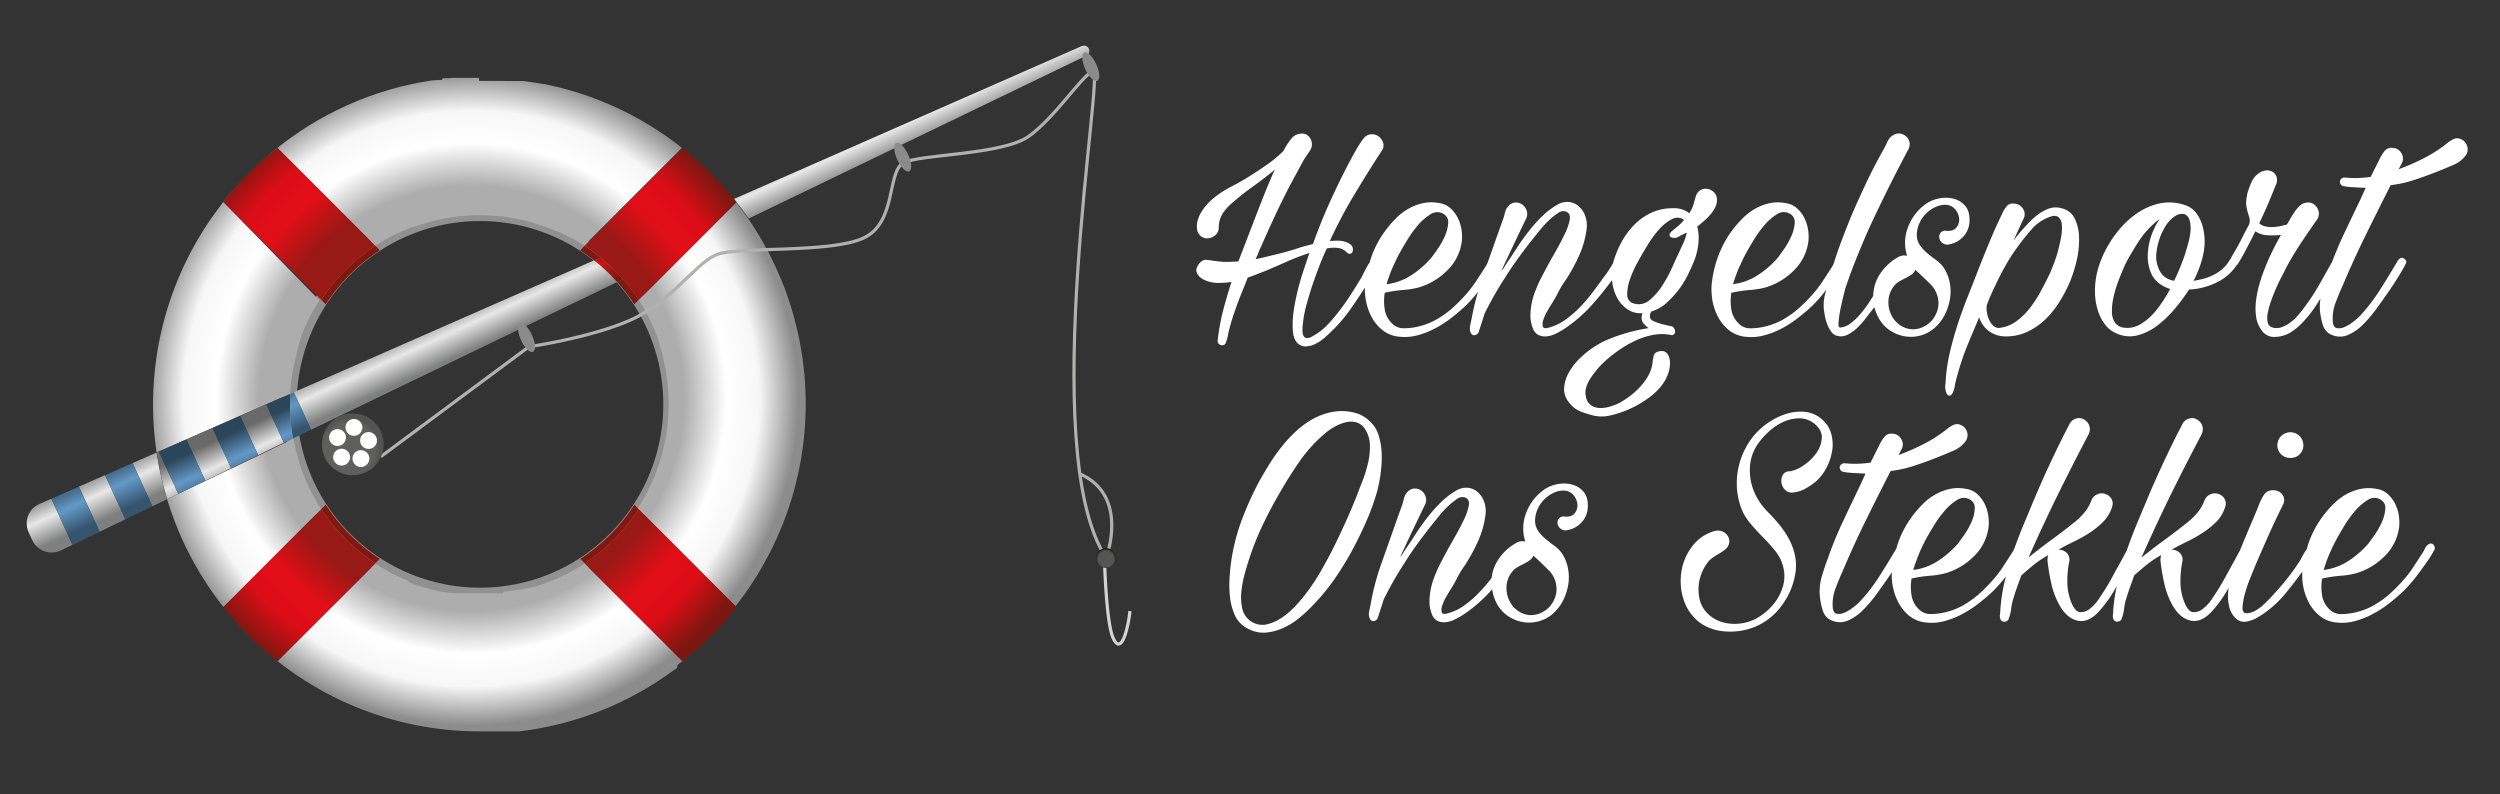 <svg id="b56fcf58-52a7-417a-891a-addacfdd1230" data-name="Layer 1" xmlns="http://www.w3.org/2000/svg" xmlns:xlink="http://www.w3.org/1999/xlink" viewBox="0 0 1188.15 377.45"><rect x="0" y="0" width="1188.15" height="377.45" fill="#333333" stroke="none"/><defs><style>.b2a6464d-f88e-4a17-a794-5e16362033f6,.b44179ce-d91c-482d-a46a-025e686f9522,.b66c32cb-fbaf-4eb1-85e0-b16265d8b30c{fill:none;}.bab11aae-3009-4021-b9f0-f9cc9156f90e{fill:#929191;}.b94fe845-c5d9-4af7-98c4-f555b2646a41{clip-path:url(#fe0473d4-2f07-48db-b17c-ac8831038164);}.a7679bf1-e4b6-4f0b-9ad7-808540b04b62{fill:url(#bc2d0dc5-7071-409f-9cf1-92dd557dd9ca);}.a3a6c991-aee4-4481-a449-6a1bfad1c720{clip-path:url(#b18f45ce-fb53-4783-99b4-0a5d9a041621);}.fd90e1a7-b0b9-4234-9f38-b057e1924dec{fill:#272d5b;}.e3ca9bdb-f2f9-4b7e-b5de-33ddc3b5186e{clip-path:url(#ac4af113-8164-4ce5-a86e-72423b19f1aa);}.b14b9e61-72dd-4e96-95a0-d1675673788d{fill:url(#f3f563cd-8f2b-4767-babd-6396e683ba83);}.acba220c-9410-4d63-a176-440ba34adef5{clip-path:url(#b0cec5fb-d5d1-4035-b03a-7bb80beeeb0d);}.f38711aa-15a0-4322-a6e3-a46c80313ee6{fill:url(#b94cec46-713c-4bce-b79d-f7e23bf4702e);}.b9628165-044b-459f-aa23-149f0abe736e{fill:#40637e;}.a9b27e6c-f52c-4748-8ed0-afea1370a64d{clip-path:url(#b5e99d66-1a04-4567-9276-fb40a168f527);}.a557854a-b2be-41c2-bc87-5bdff7dfba3e{fill:url(#f20b61bb-a6fd-4d30-a7d4-96b6913fb9f3);}.bdd1690b-6d60-463e-a003-e96b16692ab9{clip-path:url(#b963718e-9ece-418a-9cc3-b928f7ab47c4);}.b7b80d0b-a8a6-48d9-bc54-1d113a84afdb{fill:url(#b3b5b8a5-c0d3-4560-a6f6-5007027aa4be);}.a345ce65-581b-4024-bdb2-2aaa4a4ebc5f{clip-path:url(#a7e63b28-7f8f-40d6-8fed-6dd57a7e90a9);}.fbc52ebf-c90d-46c9-98a7-1b2c48efc233{fill:#2b2c28;}.ad233daa-b193-441c-8886-8fe2443fbf2e{fill:#801810;}.bf66cda4-4c10-4111-b576-b8e3862ff440{clip-path:url(#a701fc6d-ac89-4aa5-937e-0e7849476288);}.b3731074-667a-46a8-8f3c-68f4da36248c{fill:url(#e06aa6ea-a315-4c94-bf8e-c332acabfce0);}.f5edabe2-fe98-4c7a-b100-332f6566592f{clip-path:url(#a11652a3-85af-4c39-947d-1aa1d29ac1ec);}.b054c2af-0c73-4868-b6e2-db61867969db{fill:url(#b6813dae-d1c5-4fb0-a9c6-825ae95328d1);}.ba96b232-0c7e-464b-93d6-98b778f72d20{clip-path:url(#acd898be-cc5a-4a44-a52e-97b136e5b935);}.bcc80238-2452-43d0-84ae-4bb204ec3884{fill:url(#e4817942-fd99-4dab-9ef0-4aab78f52def);}.fc7a74ea-bd22-4725-bd30-399533f7c086{clip-path:url(#f9997060-0952-49c0-9679-bd9f70b5b01a);}.a5da7518-78c3-4dc5-9b62-aff1134e3e24{fill:url(#e71340ac-908b-45df-8f44-174c3981b1c6);}.ae7f7675-b78e-4faf-8648-106d3173a513{clip-path:url(#be2ea278-a97b-443c-bc88-d459ae9dec8c);}.ed0d6c7e-f551-4193-b9f5-52347df95345{fill:url(#a0d59205-2421-419d-ae41-ec734094620e);}.b44179ce-d91c-482d-a46a-025e686f9522{stroke:#b1b1af;}.b2a6464d-f88e-4a17-a794-5e16362033f6,.b44179ce-d91c-482d-a46a-025e686f9522{stroke-miterlimit:10;stroke-width:1.52px;}.e1a24718-9fc1-4c81-be37-10558ac21d94{clip-path:url(#b19dcd5c-eca9-454f-a8ae-545f903516f3);}.f7180aa2-5106-4294-b970-8ba675092b98{fill:url(#bd748469-380e-45f0-bb7b-bc462fa6c11e);}.bc80d5e4-6e16-4211-84a5-7d12ee9885a8{fill:#fff;}.a808a2c1-f163-4f84-a8d4-7589bf324c30{fill:#8b8b8b;}.b2a6464d-f88e-4a17-a794-5e16362033f6{stroke:#d5d4d4;}.fadc6edf-5eb2-4619-80d9-6275434bb931{clip-path:url(#fdc49e60-3d0e-4c85-983d-5e3a80a01e93);}.fd6ad70a-179b-45df-9638-8d8c5ff54f32{fill:url(#eb633656-5298-4900-86b0-7f2c6c6a67ac);}.b9a46487-f63b-42ef-b0a5-32d73a75b399{clip-path:url(#a79851d8-fc3c-4e73-8cd9-4b374f741d66);}.a7d1ba9b-055b-4581-b2a5-9eda3cfb246e{fill:url(#ab9e4be6-e29c-4e3a-93ff-5ab66dcd8bca);}.b9d7c005-1c1c-4b87-80e4-714f8c3a6f24{clip-path:url(#b057375b-0039-41df-87d3-6fd3695f0c07);}.a81d9ce0-3c90-4eeb-9b0c-655e582ac8d0{fill:url(#f863f992-353e-49b8-8072-a817dc810aa6);}.be980b7b-17dd-4f28-903a-6e45e7aabea8{clip-path:url(#a7bf9cd5-ec32-494f-9bd0-0ed72b1d146e);}.b256e514-fbef-4701-b7a2-63b1d3676bb9{fill:url(#ab258a09-a1aa-45f7-952f-b81b0283cea1);}.ea6bface-b931-46c1-ab3d-c4d36ef7487c{clip-path:url(#bfbd7c26-a084-4e06-a30e-393e13b8396a);}.b31258de-ca20-40dc-96ad-1e7c347c9282{fill:url(#a7ac6d3a-0eaa-4fd2-bffa-5a009d011cf3);}.be58d81d-cb1b-468d-892c-dded08b42188{clip-path:url(#b503e4ba-47b3-4e6e-a1e3-5d2ea7d7cb74);}.b688dd11-031e-4e2b-aca9-2338d8396b64{fill:url(#eba805f7-3426-4ddd-bfeb-df51aef61d29);}.e00f5b54-a289-4acb-a0a0-4d44076fa800{clip-path:url(#ea56199b-5191-4b32-9ef0-ffbad8b87529);}.e9c0a0f5-f3cb-4d23-9dde-b93f8d6b9964{fill:url(#e3a01e46-8ddf-4b22-85d5-a4d52dcb676f);}.ec8c61ff-0c7d-499a-aa14-6200fe31ad7a{clip-path:url(#bb0647c5-da3a-41d9-9e65-e30b259316d9);}.f955f25e-aa55-44f7-991e-e29296536eaf{fill:url(#fb6946ab-2bb6-4303-a290-afd844c83228);}.bc4d492a-226b-496d-b2c4-0243406556e7{clip-path:url(#f6babc38-4b6f-4d14-8e57-3d2181976528);}.b8d2c296-a181-49d8-ae4b-d8d8146235c7{fill:url(#b4ca8f43-d5f4-42f3-91b9-a9124236ebf6);}.af39f510-ffd3-4cd1-936b-0db6af71bcbe{clip-path:url(#af972ce2-368a-4ca0-80de-a8ca40504ff6);}.b3e744d2-7874-44ca-9423-c690dcbf326a{fill:url(#b512d524-9e1b-41b5-82b9-d9873d513e28);}.b5588e73-9b89-4907-9767-fd8dd382c008{clip-path:url(#fe0ecc7b-baea-48f2-ade4-3e85b71ada13);}.ef38830d-7423-4728-985c-5e43b87389b7{fill:url(#e0e93ad8-b9c5-4b07-acd0-42812c5beee6);}</style><clipPath id="fe0473d4-2f07-48db-b17c-ac8831038164"><path class="b66c32cb-fbaf-4eb1-85e0-b16265d8b30c" d="M67.38,218.15,63,220.07l9.42,20.51L59.56,246.8l-9.63-21-7.82,3.44-4.62,2,9.83,21.42-12.88,6.21L24.39,237l-5.66,2.49A10.11,10.11,0,0,0,13.61,253l1.71,3.72a10.13,10.13,0,0,0,9.2,5.89,10,10,0,0,0,2.48-.31,9.86,9.86,0,0,0,1.9-.69l50.52-24.38a154.31,154.31,0,0,1-5-22.18ZM282,123.87,254.42,136l-113,49.64-1.51.66-.26.12,8.17,17.8-8.57,4.14h0l.13-.06,154-74.28c-1.08-1.21-2.21-2.4-3.37-3.56a85.28,85.28,0,0,0-7.57-6.74Zm232.19-102L348.85,94.53q3.69,4.56,7,9.32L516.32,26.43a2.47,2.47,0,0,0,1.17-3.29,2.47,2.47,0,0,0-2.26-1.46Z"/></clipPath><linearGradient id="bc2d0dc5-7071-409f-9cf1-92dd557dd9ca" x1="-1385.66" y1="-366.47" x2="-1381.63" y2="-366.47" gradientTransform="matrix(0, -6.03, -6.03, 0, -1945.94, -8208.48)" gradientUnits="userSpaceOnUse"><stop offset="0" stop-color="#7e7f7f"/><stop offset="0.48" stop-color="#e9e8e8"/><stop offset="0.99" stop-color="#6a6969"/><stop offset="1" stop-color="#6a6969"/></linearGradient><clipPath id="b18f45ce-fb53-4783-99b4-0a5d9a041621"><rect class="b66c32cb-fbaf-4eb1-85e0-b16265d8b30c" x="24.39" y="186.42" width="123.42" height="72.51"/></clipPath><clipPath id="ac4af113-8164-4ce5-a86e-72423b19f1aa"><polygon class="b66c32cb-fbaf-4eb1-85e0-b16265d8b30c" points="49.93 225.82 59.56 246.8 72.44 240.58 63.02 220.07 49.93 225.82"/></clipPath><linearGradient id="f3f563cd-8f2b-4767-babd-6396e683ba83" x1="-1385.66" y1="-329.43" x2="-1381.63" y2="-329.43" gradientTransform="matrix(0, -6.03, -6.03, 0, -1926.46, -8115.04)" gradientUnits="userSpaceOnUse"><stop offset="0" stop-color="#35546e"/><stop offset="0.48" stop-color="#6399c6"/><stop offset="0.99" stop-color="#2b465a"/><stop offset="1" stop-color="#2b465a"/></linearGradient><clipPath id="b0cec5fb-d5d1-4035-b03a-7bb80beeeb0d"><polygon class="b66c32cb-fbaf-4eb1-85e0-b16265d8b30c" points="24.39 237.03 34.44 258.92 47.32 252.71 37.48 231.28 24.39 237.03"/></clipPath><linearGradient id="b94cec46-713c-4bce-b79d-f7e23bf4702e" x1="-1385.66" y1="-324.8" x2="-1381.63" y2="-324.8" gradientTransform="matrix(0, -6.03, -6.03, 0, -1923.9, -8103.41)" xlink:href="#f3f563cd-8f2b-4767-babd-6396e683ba83"/><clipPath id="b5e99d66-1a04-4567-9276-fb40a168f527"><path class="b66c32cb-fbaf-4eb1-85e0-b16265d8b30c" d="M138,187.15h0l0,0h0c-.06,1.16-.11,2.33-.13,3.5a91.16,91.16,0,0,0,.94,14.85c.14,1,.3,1.9.47,2.85l8.57-4.14-8.18-17.8Zm1.67-.73Z"/></clipPath><linearGradient id="f20b61bb-a6fd-4d30-a7d4-96b6913fb9f3" x1="-1385.66" y1="-344.21" x2="-1381.63" y2="-344.21" gradientTransform="matrix(0, -6.03, -6.03, 0, -1934.06, -8152.37)" xlink:href="#f3f563cd-8f2b-4767-babd-6396e683ba83"/><clipPath id="b963718e-9ece-418a-9cc3-b928f7ab47c4"><path class="b66c32cb-fbaf-4eb1-85e0-b16265d8b30c" d="M117.91,301.72l.39.39-.42-.41,0,0m-.1-.1v0l-.06-.07,0,.05m-.31-.31.26.26-.3-.3,0,0m-.12-.12.07.07-.26-.27.19.2m-.19-.2-.13-.12.13.12M277.64,267.9l-.13.09-.27.17-.14.09-.26.17-.1.06-.52.33-.13.09-.27.16-.14.09-.27.16a.41.41,0,0,1-.11.07l-.51.31-.14.09-.26.15a1.19,1.19,0,0,1-.15.09l-.26.16-.13.07-.5.29-.15.09c-.08.05-.17.09-.25.15a.83.83,0,0,0-.16.09l-.27.14-.13.08-.48.27-.17.09-.25.14-.17.09-.25.14-.17.09-.45.24-.18.09-.24.13-.19.1-.24.12-.21.11-.4.2-.2.1-.24.13-.2.1-.23.11-.24.12-.36.17-.23.11-.22.11-.23.11-.22.1-.27.13-.32.14-.24.11a1.75,1.75,0,0,1-.24.11l-.2.1-.24.1-.25.11-.34.15-.25.11-.22.1-.23.1-.22.09-.28.12-.31.13-.26.11-.22.09-.25.1-.2.08-.31.13-.28.11-.28.1-.21.09-.25.09-.21.09-.33.12-.23.09-.31.11-.21.08-.25.1-.21.07-.32.11-.26.1-.31.1-.19.07-.28.1-.19.06-.36.12-.2.08-.33.1-.19.06-.29.1-.19.06-.37.12-.19.06-.34.1-.18.06-.3.09-.17.06-.43.12-.12,0-.37.11-.18,0-.31.08-.17.05-.41.12-.15,0-.37.1-.17,0-.31.09-.17,0-.43.11-.11,0-.39.1-.17,0-.32.08-.16,0-.45.11-.09,0-.4.1-.17,0-.32.06-.17.05-.45.1h-.07l-.42.09-.16,0-.34.08-.15,0-.46.09h-.07l-.42.09-.16,0-.33.06-.17,0-.45.08-.08,0-.42.07-.16,0-.34.06-.15,0-.44.08h-.11l-.41.07-.16,0-.33.05-.16,0-.48.07h0l-.45.07-.16,0-.34.05-.16,0-.42,0-.13,0L239,282h-.15l-.35,0-.15,0-.46,0h-.08l-.42,0h-.17l-.35,0h-.14l-.46,0h-.08l-.43,0h-.16l-.35,0h-.14l-.49,0h0l-.46,0H234l-.35,0h-.15l-.47,0h0l-.47,0h-.13l-.37,0h-.15l-.45,0h-.07l-.44,0h-5.55l-.44,0h-.07l-.46,0h-.15l-.35,0h-.15l-.43,0h-.11l-.43,0h-.17l-.31,0h-.19l-.39,0-.16,0-.39,0H221l-.3,0h-.2l-.35,0-.23,0-.35,0-.2,0-.28,0-.22,0-.29,0-.34,0-.28,0-.24,0-.24,0-.24,0-.23,0-.45-.06-.21,0-.27,0-.19,0-.27,0-.2,0-.5-.08-.17,0-.29,0-.18,0-.29-.05-.14,0-.59-.09-.12,0-.3-.05-.16,0-.31-.06-.09,0-.66-.11-.08,0-.32-.06-.14,0-.31-.07-.11,0-.67-.13h0l-.33-.07-.11,0-.34-.08h0l-1.14-.25-.07,0-.36-.08h0l-.78-.19h0l-.36-.09-.08,0-1.51-.38-.07,0-1.52-.42-.05,0-1.52-.45-.06,0-1.49-.46-.09,0-.34-.12h0l-.76-.25h0l-.32-.11-.12,0-.31-.11-.1,0-.66-.23,0,0-.31-.11-.14-.05-.29-.11-.14,0c-.19-.07-.37-.13-.55-.21l-.13-.05-.28-.1-.18-.07-.25-.1-.23-.09-.33-.14a2,2,0,0,1-.29-.11L194,276l-.26-.11-.2-.08-.31-.13-.21-.09-.36-.15-.17-.07-.31-.13-.14-.06-.43-.19h0l-.46-.21-.1-.05-.38-.16-.1,0-1-.45h0l-.48-.23h0a89.77,89.77,0,0,1-10.69-6.05L131.91,314.2a154.26,154.26,0,0,1-13.61-12.09A154.81,154.81,0,0,0,228.13,347.6h5.7l.31,0h.14l.33,0h.13l.32,0h.16l.31,0h.15l.31,0h.62l.29,0h.46l.19,0H238l.27,0,.2,0h.25l.22,0h.24l.22,0,.24,0h.22l.24,0,.22,0,.23,0,.24,0,.21,0,.25,0h.22l.24,0h.21l.26,0h.2l.26,0,.19,0,.26,0,.21,0,.25,0,.2,0,.26,0,.2,0,.27,0,.17,0,.28,0,.18,0,.28,0,.16,0,.31,0,.12,0,.35,0h.07l.38,0h.08l.39-.05h0a154.65,154.65,0,0,0,72.2-28.48l0,0,.34-.25.06,0,.31-.24.08,0a3.15,3.15,0,0,1,.29-.22l.1-.07.26-.2.14-.1.24-.18.15-.12.22-.16.18-.13L322,316l.2-.15.18-.14.21-.16.16-.13.23-.18.14-.11.25-.19.14-.1.25-.2.12-.1.27-.21a.44.44,0,0,0,.11-.09l.28-.22.09-.07.31-.24.06-.05.34-.27,0,0,.37-.3h0q5.09-4.12,9.89-8.73c-3.65,3.5-7.43,6.77-11.32,9.85h0l-46.46-46.46-.25.16M114.51,86.37l-.05,0-.27.29a.57.57,0,0,1-.11.11l-.23.26-.14.15a2.39,2.39,0,0,1-.22.23c0,.06-.11.12-.16.19l-.19.2-.27.31a.94.94,0,0,0-.1.1l-.34.38-.1.11-.28.31-.09.1-.28.32-.08.09-.31.36-.05,0A155.25,155.25,0,0,0,117,300.78l0,0,0,.06A157.29,157.29,0,0,1,106.2,288.5L152.66,242q-1.69-2.58-3.21-5.25l0,0-.24-.44,0-.06-.22-.41-.06-.1-.21-.38-.06-.11c-.06-.13-.13-.25-.19-.37l-.08-.14a3.9,3.9,0,0,0-.19-.35.69.69,0,0,0-.07-.15l-.18-.34-.08-.17-.17-.33c0-.06-.06-.11-.1-.18l-.15-.31-.1-.2-.15-.3a2.26,2.26,0,0,1-.11-.22l-.13-.27c-.05-.08-.08-.17-.12-.25a2.1,2.1,0,0,1-.13-.26l-.12-.25-.12-.26-.12-.25-.12-.25-.12-.28-.11-.23c0-.1-.09-.21-.14-.31l-.09-.2-.16-.35-.06-.16c-.06-.12-.11-.24-.17-.37l-.06-.15-.21-.46s0,0,0,0c-.22-.52-.45-1.05-.65-1.57a.36.36,0,0,1,0-.09l-.18-.44,0-.09c-.06-.15-.11-.29-.17-.43l-.06-.16c0-.12-.1-.24-.14-.36l-.08-.2-.12-.32c0-.07,0-.14-.08-.22s-.08-.2-.11-.3l-.09-.23c0-.1-.07-.19-.1-.29a2,2,0,0,1-.09-.26,2.77,2.77,0,0,1-.1-.26c0-.1-.06-.19-.1-.29s-.05-.15-.08-.23-.07-.2-.11-.3a1.87,1.87,0,0,0-.07-.22c0-.1-.07-.21-.11-.31a1.72,1.72,0,0,0-.07-.21c0-.11-.07-.22-.1-.33a1.46,1.46,0,0,1-.07-.19l-.12-.36s0-.1,0-.15-.09-.26-.13-.39a.65.65,0,0,0,0-.13c0-.13-.08-.27-.13-.41a.24.24,0,0,0,0-.09c0-.16-.09-.31-.13-.46a.08.08,0,0,1,0,0l-.15-.49h0a89.89,89.89,0,0,1-2.28-9.64l-16.53,8-.41.2L79.44,237.22a155.83,155.83,0,0,1-5-22.19l1-.43h0l6-2.63,45.08-19.8,11.39-5c0-.28,0-.56,0-.84v0a90,90,0,0,1,1.26-10.22h0c.13-.71.26-1.42.41-2.12v0c0-.17.07-.34.11-.51h0c0-.17.08-.35.11-.52v0c0-.17.07-.33.11-.5v0l.12-.51a0,0,0,0,0,0,0c0-.16.07-.32.11-.48v-.05l.12-.5s0,0,0,0,.08-.3.11-.46l0-.08.12-.48a.13.13,0,0,1,0-.06l.11-.43,0-.1.12-.48,0,0c0-.14.07-.29.11-.44s0-.08,0-.12l.12-.46s0,0,0,0l.12-.43,0-.13.13-.46h0l.14-.46s0-.08,0-.13l.12-.4a.14.14,0,0,0,0-.07c.05-.15.1-.3.14-.44a.83.83,0,0,0,0-.15c0-.12.09-.24.13-.37s0-.06,0-.09.1-.29.14-.43l.06-.16c0-.11.07-.22.11-.34a.56.56,0,0,1,0-.12l.15-.43c0-.05,0-.1,0-.15l.12-.34a.56.56,0,0,0,0-.12l.16-.43a.88.88,0,0,1,.05-.15l.12-.33,0-.13.15-.43a.78.78,0,0,0,.05-.14l.13-.33s0-.09.05-.14l.16-.42a1.12,1.12,0,0,0,0-.13c.05-.11.09-.23.13-.34a.69.69,0,0,0,.05-.13l.18-.44a.42.42,0,0,1,0-.1c0-.12.1-.25.15-.37a.36.36,0,0,1,0-.11l.18-.45,0-.06.17-.41s0-.06,0-.1.13-.31.2-.46h0c.06-.16.13-.31.2-.46l0-.07.42-1s0,0,0,0c.14-.33.3-.66.45-1a90.76,90.76,0,0,1,6.51-11.69L106.2,96.06q4.35-5.5,9.24-10.68l-.93,1m235.54,9.69-46.46,46.46c.11.15.21.31.31.47l0,0,.28.44s0,0,0,0c.2.3.39.6.58.91l0,.06.25.41,0,0c.19.3.37.6.55.91l.05.07.23.39,0,.07.53.91s0,0,0,.08l.23.39a.16.16,0,0,0,0,.07l.51.92a.35.35,0,0,0,.05.08l.2.38a.41.41,0,0,0,.05.09c.16.3.32.61.48.9l.06.12.19.36.05.1.47.91a.31.31,0,0,0,.05.1l.18.37.05.11c.15.3.3.6.44.91l.06.11c.06.12.11.25.17.37a.93.93,0,0,1,.05.1c.14.31.29.62.43.92a1.17,1.17,0,0,0,.05.11c.05.12.11.24.16.37l.06.11c.13.31.27.61.4.92,0,0,0,.08.05.13s.11.23.16.35a.61.61,0,0,0,.05.12l.19.46h0c.07.15.13.3.19.45l.06.13.14.35s0,.08.05.13c.13.31.25.61.37.92,0,0,0,.09.05.13s.09.25.14.37a1,1,0,0,0,0,.1l.36,1s0,.07,0,.11.09.26.14.39l0,.1c.11.32.22.63.34.95l0,.11c.05.13.1.26.14.39l0,.1c.11.32.22.64.32,1a.69.69,0,0,1,0,.1l.13.4,0,.1.31,1,0,.09c.05.14.09.28.14.43a.14.14,0,0,0,0,.06c.09.33.19.67.29,1a.64.64,0,0,0,0,.07l.12.43,0,.08.27,1a.31.31,0,0,1,0,.08l.12.45v.05c.09.34.18.68.26,1l0,.05c0,.15.07.31.11.46a.13.13,0,0,1,0,.06c.09.34.17.68.25,1a.09.09,0,0,0,0,.05c0,.16.07.32.11.48a.08.08,0,0,0,0,0c.07.34.15.69.22,1v0c0,.16.07.32.1.49a0,0,0,0,0,0,0l.21,1a.06.06,0,0,0,0,0c0,.17.06.34.09.5v0a90.77,90.77,0,0,1-8.76,58.76l0,0-.51.95,0,0-.24.43s0,0,0,.06l-.51.93,0,.06c-.07.13-.14.26-.22.39l-.05.09-.52.89-.07.11-.19.33-.08.13-.22.37a.25.25,0,0,0,0,.07l-.26.41-.09.16c-.06.09-.12.18-.17.27l-.11.17-.18.29-.12.19-.21.33-.13.2-.14.22-.14.21c0,.07-.09.14-.14.21l-.12.19,46.46,46.46q-4.8,6.08-10.28,11.77a155.39,155.39,0,0,0,16.08-196.42q-3.3-4.77-7-9.32-3.93-4.84-8.29-9.42l-.15-.15h0l-.09-.1c3.45,3.61,6.69,7.36,9.74,11.21M227.67,37h-4.79l-.26,0h-2.49l-.26,0h-.2l-.27,0h-.18l-.28,0h-.19l-.28,0h-.17l-.29,0-.17,0-.3,0h-.15l-.29,0h-.19l-.28,0h-.17l-.33,0H216l-.44,0h0l-.41,0h-.06l-1.85.17h0l-.42,0h0l-.43,0h-.09l-.38,0h-.07l-.37,0-.14,0-.33,0h-.11l-.35,0-.11,0L210,38h-.11l-.35,0-.12,0-.34,0H209l-.34,0h-.11l-.36.05h-.1l-.35,0-.11,0-.35,0h-.1l-.37.05h-.08l-.39.06h-.07l-.37.06h-.1l-.37,0-.08,0-.4.06h-.05l-.41.07h0l-.4.07H204c-2.77.43-5.52.93-8.26,1.52h0l-.45.1h0l-.44.09h0A154.43,154.43,0,0,0,122,78.85q4.81-4.48,9.9-8.5l46.45,46.47a85.6,85.6,0,0,1,7.69-4.54l.07,0,.4-.21.07,0,.92-.46.11-.06.36-.18.11-.05.46-.23h0l.43-.21.14-.07.33-.15.14-.07.44-.2.06,0,.39-.18.16-.08.3-.13.16-.07.44-.2.06,0,.39-.18.16-.06.32-.14.14-.06.45-.19,0,0,.43-.18.12,0,.36-.14.12,0,.94-.38.1,0,.4-.15.08,0,1-.37.05,0,.47-.17h0a90.82,90.82,0,0,1,63.94.78h0l1,.4h0l.47.19,0,0,1,.41,0,0,.43.18.08,0,.94.42.09,0,.39.17.1,0,.93.43.09,0,.38.18.1.05.92.45.1.05.37.18.1,0,.92.47.09.05.37.19.11,0,.91.49.07,0,.41.22.06,0,.94.52h0c.14.09.29.17.44.25l0,0q2.42,1.39,4.77,2.95l46.45-46.47h0q4.95,3.91,9.64,8.27a154.5,154.5,0,0,0-74.34-38.45l-.08,0-.38-.07-.06,0-.39-.07-.08,0-.38-.07-.08,0-.35-.07-.13,0-.34-.07-.1,0-.35-.07h-.1l-.37-.08h-.08l-.36-.06-.11,0-.35-.07h-.1l-.36-.07H255l-.37-.07h-.08l-.35-.06-.11,0-.38-.06-.07,0-.41-.07h0l-.42-.07h-.05l-.4-.06h-.06l-1.83-.27h0l-.43-.06h0l-.43-.07h0l-.44-.06H249l-.36-.05h-.14l-.31,0H248l-.32,0-.13,0-.31,0-.17,0-.28,0-.2,0-.26,0-.18,0-.27,0-.2,0-.25,0-.2,0-.25,0-.22,0-.25,0-.19,0-.26,0-.2,0-.26,0h-.19l-.26,0-.21,0-.27,0-.16,0-.31,0h-.16l-.33,0h-.11l-.32,0h-.16l-.39,0h-.05l-.45,0h0l-.92-.07h-.08l-.39,0h0l-.42,0h-.12l-.34,0h-.14l-.31,0-.18,0h-.46l-.27,0h-8.9"/></clipPath><radialGradient id="b3b5b8a5-c0d3-4560-a6f6-5007027aa4be" cx="-1184.89" cy="-173.83" r="4.03" gradientTransform="matrix(0, 38.56, 38.56, 0, 6931.57, 45873.58)" gradientUnits="userSpaceOnUse"><stop offset="0" stop-color="#aeadad"/><stop offset="0.65" stop-color="#aeadad"/><stop offset="0.78" stop-color="#fff"/><stop offset="0.88" stop-color="#f8f7f7"/><stop offset="1" stop-color="#8c8c8d"/></radialGradient><clipPath id="a7e63b28-7f8f-40d6-8fed-6dd57a7e90a9"><rect class="b66c32cb-fbaf-4eb1-85e0-b16265d8b30c" x="106.2" y="70.36" width="243.85" height="243.85"/></clipPath><clipPath id="a701fc6d-ac89-4aa5-937e-0e7849476288"><path class="b66c32cb-fbaf-4eb1-85e0-b16265d8b30c" d="M131.91,70.35q-5.48,4.32-10.61,9.17c-1,1-2,1.94-3,2.93s-1.85,1.87-2.75,2.82q-5,5.24-9.35,10.79l46.46,46.45a90.45,90.45,0,0,1,11.55-14.14,89.5,89.5,0,0,1,14.15-11.55Z"/></clipPath><radialGradient id="e06aa6ea-a315-4c94-bf8e-c332acabfce0" cx="-1184.89" cy="-173.83" r="4.03" gradientTransform="matrix(0, 38.56, 38.56, 0, 6844.37, 45912.38)" gradientUnits="userSpaceOnUse"><stop offset="0" stop-color="#981915"/><stop offset="0.65" stop-color="#981915"/><stop offset="0.78" stop-color="#e20e17"/><stop offset="0.88" stop-color="#db0d17"/><stop offset="1" stop-color="#7c170f"/></radialGradient><clipPath id="a11652a3-85af-4c39-947d-1aa1d29ac1ec"><path class="b66c32cb-fbaf-4eb1-85e0-b16265d8b30c" d="M292,256.19h0a91,91,0,0,1-14.14,11.55l46.46,46.46h0a155.29,155.29,0,0,0,11.76-10.28c.62-.59,1.23-1.2,1.85-1.81s1.21-1.22,1.81-1.84q5.49-5.68,10.28-11.77L303.59,242A91.2,91.2,0,0,1,292,256.19"/></clipPath><radialGradient id="b6813dae-d1c5-4fb0-a9c6-825ae95328d1" cx="-1184.89" cy="-173.83" r="4.03" gradientTransform="matrix(0, 38.56, 38.56, 0, 7016.07, 45841.26)" xlink:href="#e06aa6ea-a315-4c94-bf8e-c332acabfce0"/><clipPath id="acd898be-cc5a-4a44-a52e-97b136e5b935"><path class="b66c32cb-fbaf-4eb1-85e0-b16265d8b30c" d="M106.2,288.5a154.73,154.73,0,0,0,25.71,25.7l46.45-46.46a91.09,91.09,0,0,1-14.15-11.55A90.06,90.06,0,0,1,152.66,242Z"/></clipPath><radialGradient id="e4817942-fd99-4dab-9ef0-4aab78f52def" cx="-1184.89" cy="-173.83" r="4.03" gradientTransform="matrix(0, 38.56, 38.56, 0, 6965.78, 45962.66)" xlink:href="#e06aa6ea-a315-4c94-bf8e-c332acabfce0"/><clipPath id="f9997060-0952-49c0-9679-bd9f70b5b01a"><path class="b66c32cb-fbaf-4eb1-85e0-b16265d8b30c" d="M282.38,123.72a85.28,85.28,0,0,1,7.57,6.74c1.16,1.16,2.29,2.35,3.37,3.56l2.77-1.34c-1.3-1.47-2.65-2.9-4-4.31q-3.19-3.2-6.6-6Z"/></clipPath><linearGradient id="e71340ac-908b-45df-8f44-174c3981b1c6" x1="-1385.66" y1="-371.05" x2="-1381.63" y2="-371.05" gradientTransform="matrix(0, -6.03, -6.03, 0, -1949.57, -8219.77)" gradientUnits="userSpaceOnUse"><stop offset="0" stop-color="#6f150c"/><stop offset="0.48" stop-color="#cd1517"/><stop offset="0.99" stop-color="#5d130c"/><stop offset="1" stop-color="#5d130c"/></linearGradient><clipPath id="be2ea278-a97b-443c-bc88-d459ae9dec8c"><path class="b66c32cb-fbaf-4eb1-85e0-b16265d8b30c" d="M324.34,70.35l-46.45,46.47a90.34,90.34,0,0,1,7.55,5.56q3.4,2.81,6.6,6c1.4,1.41,2.75,2.84,4,4.31a92,92,0,0,1,7.5,9.84l46.46-46.46q-4.64-5.88-9.9-11.38c-.72-.75-1.45-1.49-2.19-2.23q-1.77-1.77-3.57-3.46-4.87-4.56-10-8.64Z"/></clipPath><radialGradient id="a0d59205-2421-419d-ae41-ec734094620e" cx="-1184.89" cy="-173.83" r="4.03" gradientTransform="matrix(0, 38.56, 38.56, 0, 6894.66, 45790.97)" xlink:href="#e06aa6ea-a315-4c94-bf8e-c332acabfce0"/><clipPath id="b19dcd5c-eca9-454f-a8ae-545f903516f3"><path class="b66c32cb-fbaf-4eb1-85e0-b16265d8b30c" d="M167.68,196.49A14.69,14.69,0,1,0,181,205.05a14.64,14.64,0,0,0-13.36-8.56h0"/></clipPath><radialGradient id="bd748469-380e-45f0-bb7b-bc462fa6c11e" cx="-950.45" cy="-467.81" r="4.03" gradientTransform="matrix(3.65, 0, 0, -3.65, 3634.89, -1495.05)" gradientUnits="userSpaceOnUse"><stop offset="0" stop-color="#5f5f5e"/><stop offset="0.83" stop-color="#5f5f5e"/><stop offset="1" stop-color="#535352"/></radialGradient><clipPath id="fdc49e60-3d0e-4c85-983d-5e3a80a01e93"><path class="b66c32cb-fbaf-4eb1-85e0-b16265d8b30c" d="M520.87,265.45a4.74,4.74,0,1,0,4.73-5,4.88,4.88,0,0,0-4.73,5"/></clipPath><radialGradient id="eb633656-5298-4900-86b0-7f2c6c6a67ac" cx="89.24" cy="-647.96" r="4.03" gradientTransform="matrix(1.21, 0, 0, -1.21, 417.65, -518.38)" gradientUnits="userSpaceOnUse"><stop offset="0" stop-color="#555553"/><stop offset="0.77" stop-color="#555553"/><stop offset="1" stop-color="#1e1e1c"/></radialGradient><clipPath id="a79851d8-fc3c-4e73-8cd9-4b374f741d66"><path class="b66c32cb-fbaf-4eb1-85e0-b16265d8b30c" d="M74.48,215a155.83,155.83,0,0,0,5,22.19l5.25-2.54h0L75.47,214.6Zm7-3.06,7.1-3.12,9,19.62-11.68,5.64,33.09-16-9.17,4.42L101,203.39l12.75-5.6Zm32.29-14.18.35-.15Zm9-4-8.68,3.82,8.59,18.71,16.55-8h0l-4.32,2.09-8.38-18.28Zm15.08-4.39c0-.67,0-1.33.09-2,0,.67-.07,1.33-.09,2"/></clipPath><linearGradient id="ab9e4be6-e29c-4e3a-93ff-5ab66dcd8bca" x1="-1401.3" y1="-359.37" x2="-1397.27" y2="-359.37" gradientTransform="matrix(0, -5.52, -5.52, 0, -1875.2, -7505.29)" xlink:href="#bc2d0dc5-7071-409f-9cf1-92dd557dd9ca"/><clipPath id="b057375b-0039-41df-87d3-6fd3695f0c07"><path class="b66c32cb-fbaf-4eb1-85e0-b16265d8b30c" d="M122.28,216.55l.41-.2Z"/></clipPath><radialGradient id="f863f992-353e-49b8-8072-a817dc810aa6" cx="-1184.89" cy="-173.83" r="4.03" gradientTransform="matrix(0, 38.56, 38.56, 0, 6915.2, 45958.77)" gradientUnits="userSpaceOnUse"><stop offset="0" stop-color="#4c7596"/><stop offset="0.65" stop-color="#4c7596"/><stop offset="0.78" stop-color="#6ca7db"/><stop offset="0.88" stop-color="#69a3d5"/><stop offset="1" stop-color="#3d607c"/></radialGradient><clipPath id="a7bf9cd5-ec32-494f-9bd0-0ed72b1d146e"><polygon class="b66c32cb-fbaf-4eb1-85e0-b16265d8b30c" points="101 203.39 109.8 222.56 122.28 216.54 122.69 216.35 114.1 197.63 101 203.39"/></clipPath><linearGradient id="ab258a09-a1aa-45f7-952f-b81b0283cea1" x1="-1401.3" y1="-360.35" x2="-1397.27" y2="-360.35" gradientTransform="matrix(0, -5.52, -5.52, 0, -1875.62, -7507.57)" xlink:href="#f3f563cd-8f2b-4767-babd-6396e683ba83"/><clipPath id="bfbd7c26-a084-4e06-a30e-393e13b8396a"><polygon class="b66c32cb-fbaf-4eb1-85e0-b16265d8b30c" points="75.47 214.6 75.47 214.6 81.46 211.97 75.47 214.6"/></clipPath><radialGradient id="a7ac6d3a-0eaa-4fd2-bffa-5a009d011cf3" cx="-1184.89" cy="-173.83" r="4.03" gradientTransform="matrix(0, 38.56, 38.56, 0, 6901.24, 45988.8)" xlink:href="#f863f992-353e-49b8-8072-a817dc810aa6"/><clipPath id="b503e4ba-47b3-4e6e-a1e3-5d2ea7d7cb74"><polygon class="b66c32cb-fbaf-4eb1-85e0-b16265d8b30c" points="81.46 211.97 75.47 214.6 84.68 234.68 84.69 234.68 97.56 228.47 88.56 208.85 81.46 211.97"/></clipPath><linearGradient id="eba805f7-3426-4ddd-bfeb-df51aef61d29" x1="-1401.3" y1="-355.29" x2="-1397.27" y2="-355.29" gradientTransform="matrix(0, -5.52, -5.52, 0, -1873.06, -7495.92)" xlink:href="#f3f563cd-8f2b-4767-babd-6396e683ba83"/><clipPath id="ea56199b-5191-4b32-9ef0-ffbad8b87529"><path class="b66c32cb-fbaf-4eb1-85e0-b16265d8b30c" d="M137.93,187.17h0Z"/></clipPath><linearGradient id="e3a01e46-8ddf-4b22-85d5-a4d52dcb676f" x1="-1385.66" y1="-344.19" x2="-1381.63" y2="-344.19" gradientTransform="matrix(0, -6.03, -6.03, 0, -1942.65, -8150.31)" gradientUnits="userSpaceOnUse"><stop offset="0" stop-color="#043e61"/><stop offset="0.48" stop-color="#0074b1"/><stop offset="0.99" stop-color="#0f334f"/><stop offset="1" stop-color="#0f334f"/></linearGradient><clipPath id="bb0647c5-da3a-41d9-9e65-e30b259316d9"><path class="b66c32cb-fbaf-4eb1-85e0-b16265d8b30c" d="M126.54,192.17l11.39-5Z"/></clipPath><radialGradient id="fb6946ab-2bb6-4303-a290-afd844c83228" cx="-1184.89" cy="-173.83" r="4.03" gradientTransform="matrix(0, 38.56, 38.56, 0, 6900.29, 45943.86)" xlink:href="#f863f992-353e-49b8-8072-a817dc810aa6"/><clipPath id="f6babc38-4b6f-4d14-8e57-3d2181976528"><path class="b66c32cb-fbaf-4eb1-85e0-b16265d8b30c" d="M138.77,205.51a91.16,91.16,0,0,1-.94-14.85,91.16,91.16,0,0,0,.94,14.85"/></clipPath><linearGradient id="b4ca8f43-d5f4-42f3-91b9-a9124236ebf6" x1="-1385.66" y1="-343.48" x2="-1381.63" y2="-343.48" gradientTransform="matrix(0, -6.03, -6.03, 0, -1934.18, -8150.42)" xlink:href="#e3a01e46-8ddf-4b22-85d5-a4d52dcb676f"/><clipPath id="af972ce2-368a-4ca0-80de-a8ca40504ff6"><path class="b66c32cb-fbaf-4eb1-85e0-b16265d8b30c" d="M137.93,187.17l-11.39,5,8.38,18.28,4.32-2.09c-.17-1-.33-1.9-.47-2.85a91.16,91.16,0,0,1-.94-14.85c0-1.17.06-2.33.13-3.5Z"/></clipPath><linearGradient id="b512d524-9e1b-41b5-82b9-d9873d513e28" x1="-1401.3" y1="-364.67" x2="-1397.27" y2="-364.67" gradientTransform="matrix(0, -5.52, -5.52, 0, -1878.41, -7517.4)" xlink:href="#f3f563cd-8f2b-4767-babd-6396e683ba83"/><clipPath id="fe0ecc7b-baea-48f2-ade4-3e85b71ada13"><path class="b66c32cb-fbaf-4eb1-85e0-b16265d8b30c" d="M-502.22,453.81l.48.48-.51-.52,0,0m-.13-.14,0,0-.08-.08.06.05m-.37-.37.31.32-.37-.38.06.06m-.15-.16.09.1-.33-.34.24.24m-.24-.24-.16-.16c0,.06.11.11.16.16M-304,411.83l-.16.11-.33.21-.17.11-.33.21-.13.08-.64.41-.17.11-.32.2-.18.11-.33.2-.14.08-.63.39-.18.11-.32.19-.19.11-.32.19-.16.1-.62.35-.18.11a3.37,3.37,0,0,0-.32.19l-.2.11-.33.18-.16.1-.6.33-.21.11a3.07,3.07,0,0,1-.31.17l-.21.12-.31.17-.21.11-.56.3-.23.12-.29.15-.24.13-.3.15-.26.14-.49.25-.26.12-.29.15-.25.13-.29.14-.29.14-.44.22-.3.14-.27.13-.28.13-.27.13-.34.16-.4.18-.3.14-.29.13-.26.12-.29.13-.31.14-.42.19-.31.13-.27.12-.29.12-.27.12-.35.14-.38.17-.33.13-.27.11-.31.13-.25.1-.39.16-.34.13-.35.14-.26.1-.31.12-.26.1-.41.16-.29.11-.38.14-.26.09-.32.12-.25.09-.4.14-.32.12-.38.13-.24.09-.35.12-.23.08-.45.15-.26.09-.4.13-.24.08-.35.11-.24.08-.46.15-.24.07-.42.13-.23.07-.37.12-.21.06-.53.16-.15,0-.46.14-.23.06-.37.11-.22.06-.5.14-.19.05-.46.13-.21.05-.39.11-.21.05-.53.14-.14,0-.48.12-.22.05-.39.1-.2.05-.55.13-.12,0-.5.12-.21.05-.39.08-.21.05-.57.13-.08,0-.52.11-.2,0-.42.09-.19,0-.57.11-.09,0-.52.1-.19,0-.42.08-.2,0-.56.1-.1,0-.52.09-.2,0-.42.08-.19,0-.55.09-.13,0-.51.08-.2,0-.42.07-.19,0-.6.08h0l-.57.08-.19,0-.42.06-.2,0-.53.06-.15,0-.51.07-.19,0-.43.05-.19,0-.57.06h-.1l-.53.06-.2,0-.43,0-.18,0-.57.05h-.1l-.53.05h-.2l-.43,0h-.19l-.6.05h0l-.58,0h-.2l-.42,0h-.19l-.58,0h-.06l-.58,0h-.17l-.45,0h-.18l-.57,0h-8.15l-.56,0h-.19l-.44,0h-.18l-.54,0h-.14l-.52,0h-.22l-.38,0h-.24l-.48,0-.2,0-.49,0h-.24l-.37,0-.24,0-.43,0-.29,0-.44,0-.25,0-.35,0-.26,0-.37,0-.41-.05-.36,0-.29,0-.3,0-.3,0-.28,0-.57-.07-.25,0-.33,0-.25,0L-381,429l-.25,0-.62-.09-.21,0-.36-.05-.22,0-.36-.06-.17,0-.73-.11-.16,0-.37-.06-.19,0-.39-.06-.12,0-.82-.14-.09,0-.4-.07-.17,0L-387,428l-.13,0-.84-.17H-388l-.41-.08-.14,0-.42-.09h0l-1.41-.31-.09,0-.45-.1h0l-1-.23h0l-.44-.11-.1,0-1.88-.48-.08,0c-.63-.16-1.26-.34-1.89-.52h-.06l-1.88-.56-.08,0c-.62-.18-1.24-.38-1.85-.58l-.11,0-.43-.14h0l-.94-.31s0,0,0,0l-.4-.14-.16-.05-.38-.13-.12,0-.82-.29-.05,0-.39-.14-.17-.06-.36-.14-.18-.06-.67-.26-.17-.06-.34-.13-.22-.08-.31-.13-.29-.11-.42-.17-.36-.14-.24-.1-.33-.13-.24-.1-.39-.16-.26-.11-.44-.19-.21-.09-.39-.17-.17-.07-.53-.23,0,0-.57-.25-.13-.06L-412,420l-.12-.06-1.19-.55h0l-.6-.29h0a110.85,110.85,0,0,1-13.26-7.5l-57.66,57.67a196.45,196.45,0,0,1-16.89-15,192.21,192.21,0,0,0,136.31,56.45h7.64l.4,0h.17l.4,0h.19l.38,0h.57l.21,0h.37l.2,0,.36,0h.24l.32,0h.24l.34,0,.24,0,.33,0,.25,0,.31,0,.28,0,.29,0,.27,0,.3,0,.28,0,.29,0,.28,0,.28,0,.3,0,.26,0,.31,0,.27,0,.3,0,.26,0,.32,0,.25,0,.32,0,.24,0,.32,0,.26,0,.32,0,.24,0,.33,0,.24,0,.34,0,.21,0,.35,0,.22,0,.35,0,.2,0,.38,0,.15,0,.43-.05h.09l.47-.06h.1l.48-.06h0a191.93,191.93,0,0,0,89.6-35.34l0,0,.43-.31.06,0,.39-.29.1-.07.36-.27.13-.09.32-.24.17-.13.3-.22.19-.15.27-.2.22-.17.24-.18.25-.19.22-.17.26-.2.2-.16.29-.22.17-.13.31-.24.17-.13.31-.25.16-.12.32-.26.14-.11.35-.27.11-.09.39-.3.07-.07.42-.33,0,0,.46-.37h0q6.3-5.11,12.27-10.83c-4.53,4.34-9.21,8.4-14,12.23h0l-57.67-57.67-.31.2m-202.46-225.3-.06.07-.34.35a.86.86,0,0,1-.13.14l-.29.32-.17.19-.27.29-.21.23-.23.25-.34.38-.11.12-.43.48-.12.13-.35.39-.11.13-.35.39-.1.11-.39.45-.05.06a190.4,190.4,0,0,0-45.67,154.22A204.93,204.93,0,0,0-550,373.76a192,192,0,0,0,46.61,78.87l0,0,.07.07a193.88,193.88,0,0,1-13.48-15.34l57.66-57.67q-2.12-3.21-4-6.51l0-.05-.3-.54a.56.56,0,0,1-.05-.08l-.27-.5-.07-.12c-.09-.16-.18-.32-.26-.48l-.08-.14-.24-.46-.09-.17-.24-.44-.09-.18-.22-.42-.11-.21-.21-.41c0-.07-.07-.14-.11-.22l-.2-.39-.12-.25-.19-.37-.13-.27-.17-.34-.14-.3c-.06-.11-.11-.22-.16-.33l-.15-.31-.15-.32-.15-.32c-.05-.1-.1-.21-.14-.31s-.11-.23-.16-.35-.09-.18-.13-.27l-.18-.39a2.72,2.72,0,0,0-.11-.25l-.19-.43-.09-.2c-.07-.15-.13-.3-.2-.46l-.08-.18-.25-.58,0-.05q-.42-1-.81-1.95a1.17,1.17,0,0,0-.05-.11l-.22-.55s0-.07,0-.11l-.21-.53a1.67,1.67,0,0,0-.08-.2c-.05-.15-.11-.3-.17-.44l-.09-.25-.15-.4c0-.09-.07-.18-.1-.27s-.1-.25-.14-.38l-.11-.29c0-.11-.09-.23-.13-.35s-.08-.22-.11-.32l-.12-.33c0-.12-.08-.23-.13-.35l-.09-.29c-.05-.12-.09-.25-.14-.38l-.09-.27-.13-.39-.09-.26c0-.13-.09-.27-.13-.41a1.55,1.55,0,0,1-.08-.23l-.15-.45-.06-.18-.15-.49-.05-.15-.16-.52a.49.49,0,0,0,0-.11c-.05-.19-.11-.38-.17-.57a.14.14,0,0,0,0-.06l-.18-.61h0a112.47,112.47,0,0,1-2.84-12l-3-14.39c0-.35,1.42-12.62,1.45-13v0a112.84,112.84,0,0,1,1.56-12.68h0q.24-1.32.51-2.64v0c.05-.21.09-.42.14-.64h0c0-.22.09-.44.14-.65v0c0-.21.1-.41.14-.62v0c.05-.21.1-.43.14-.64a0,0,0,0,0,0,0c.05-.2.09-.4.14-.6,0,0,0,0,0-.06l.15-.63v0c.05-.19.1-.38.14-.57l0-.11.15-.59a.64.64,0,0,1,0-.07l.14-.54,0-.12c0-.2.11-.39.16-.59,0,0,0,0,0,0l.15-.54a.83.83,0,0,1,0-.15c.05-.2.11-.39.16-.58v0l.15-.54a1,1,0,0,0,.05-.16c.06-.19.11-.38.17-.57h0l.17-.56c0-.06,0-.11,0-.16l.15-.51,0-.08c.05-.18.11-.37.17-.55a1.21,1.21,0,0,0,.05-.18l.15-.46s0-.07,0-.11.11-.36.17-.54,0-.13.07-.2.09-.27.13-.41l.06-.16.18-.53.06-.18.15-.43a.58.58,0,0,1,.05-.14c.06-.18.12-.36.19-.54l.06-.18.15-.41.06-.17c.06-.17.13-.35.19-.53l.07-.18.15-.41.06-.16.21-.53.06-.16c.05-.14.11-.28.16-.43l.06-.16c.08-.18.15-.36.22-.54a1.12,1.12,0,0,1,.05-.13l.18-.46.06-.13c.07-.19.15-.38.23-.56l0-.08.21-.51.05-.11.24-.58a0,0,0,0,1,0,0l.24-.57a.36.36,0,0,0,0-.09c.17-.4.35-.79.52-1.19l0-.05c.18-.41.37-.81.55-1.22a111.21,111.21,0,0,1,8.09-14.51l-57.66-57.66q5.39-6.81,11.47-13.25l-1.16,1.23m292.33,12-57.66,57.66.39.59,0,0,.35.54,0,0c.24.37.47.75.71,1.13l0,.07.31.51a.21.21,0,0,1,0,.06l.69,1.13a.41.41,0,0,0,.05.09l.29.48,0,.1.66,1.12.05.1c.1.16.19.32.28.49a.56.56,0,0,0,.05.08l.63,1.14.06.11.25.46.07.12.59,1.12.08.14c.08.15.16.3.23.45l.06.12c.2.37.39.75.58,1.13a.54.54,0,0,0,.07.13c.07.16.15.3.22.46l.07.13c.18.37.37.75.55,1.13l.06.14c.08.15.15.3.22.45l.06.13c.18.38.36.77.53,1.15l.06.13.21.46.06.14c.17.38.34.75.5,1.13a1.22,1.22,0,0,1,.07.17c.07.14.13.29.19.44l.06.14c.09.19.17.38.25.58h0c.08.19.16.38.23.57l.07.15.18.44.06.16c.16.38.31.76.46,1.15l.06.15.18.46a.5.5,0,0,0,0,.13c.15.4.29.79.44,1.18l.05.13c.06.16.12.32.17.48s0,.09.05.13l.42,1.18s0,.1.05.14l.16.48.05.12.4,1.2,0,.12.16.5s0,.08,0,.12c.13.4.26.8.38,1.21l0,.1c.06.18.11.36.17.54a.31.31,0,0,0,0,.08c.12.41.25.82.37,1.23,0,0,0,.07,0,.1l.15.52,0,.11c.12.41.23.82.34,1.23l0,.1.15.55s0,.05,0,.07l.33,1.26s0,0,0,.07c.05.18.1.37.14.56a.24.24,0,0,1,0,.08c.11.42.2.84.3,1.26a.64.64,0,0,0,0,.07c0,.19.09.39.13.59a.07.07,0,0,1,0,.05c.1.42.19.85.28,1.28a.09.09,0,0,1,0,.05c.05.2.09.4.13.6a.09.09,0,0,0,0,.05c.09.43.17.86.26,1.29a.11.11,0,0,0,0,.05c0,.2.07.41.11.61v0a112.64,112.64,0,0,1-10.88,72.92l0,0-.64,1.19,0,.05c-.1.17-.2.35-.29.53l0,.07-.64,1.15-.05.08-.27.48-.07.12-.64,1.1-.08.14-.25.41-.09.16-.27.45-.06.09c-.1.18-.21.34-.31.52l-.12.19-.21.34-.14.21c-.07.12-.14.24-.22.35l-.15.25-.26.41-.16.24-.18.28-.16.25-.18.27-.15.23,57.66,57.67q-6,7.53-12.76,14.6c64.87-67,71.52-169.49,20-243.78q-4.09-5.91-8.69-11.56-4.87-6-10.29-11.69l-.18-.19h0l-.12-.13q6.42,6.72,12.09,13.91M-366,125.2h-7.65l-.32,0h-.57l-.26,0h-.56l-.32,0h-.25l-.33,0-.22,0-.35,0h-.23l-.35,0h-.21l-.37,0h-.2l-.38,0h-.19l-.35,0-.24,0-.34,0h-.21l-.41,0h-.16l-.54,0h0l-.52,0h-.07l-2.29.2h-.05l-.53,0h0l-.54,0h-.1l-.48,0h-.08l-.47,0-.17,0-.41,0h-.14l-.43,0-.13,0-.44.05H-388l-.43,0-.16,0-.42,0-.15,0-.42,0-.14,0-.44.06h-.12l-.44.06-.14,0-.44.06h-.12l-.46.06-.1,0-.48.07h-.08l-.47.06-.12,0-.46.07h-.1l-.5.08h-.06l-.51.07h-.06l-.5.08h-.07q-5.14.81-10.25,1.89h0l-.56.12h0l-.55.12h0a191.75,191.75,0,0,0-90.31,47.53q6-5.58,12.28-10.55l57.65,57.66q4.67-3.08,9.55-5.63l.08,0,.5-.26.09,0,1.14-.58.14-.07.45-.22.13-.07.57-.27h0l.53-.26.17-.08.41-.19.18-.09.54-.25.08,0,.48-.22.2-.09.37-.17.2-.09.55-.24.07,0,.49-.22.19-.08.4-.17.17-.08.57-.23a.05.05,0,0,1,0,0l.53-.22.16-.07.44-.18.15-.06,1.16-.46.13,0,.5-.19.09,0,1.22-.46.06,0,.59-.22h0a112.85,112.85,0,0,1,38.4-6.73,112.57,112.57,0,0,1,40.95,7.7h0l1.25.5h0l.57.24.05,0,1.22.51.07,0,.53.22.09,0,1.18.52.11,0,.48.22.12.06,1.16.53.11.06.47.22.13.06,1.14.56a.67.67,0,0,1,.12.06c.16.07.31.15.46.23l.13.06c.38.19.76.38,1.13.58l.12.06.46.23.13.07,1.14.61.08,0,.5.28.08,0,1.17.65,0,0,.55.31.05,0c2,1.15,4,2.37,5.92,3.65L-246,166.65h0q6.13,4.86,12,10.26a191.7,191.7,0,0,0-92.27-47.72l-.09,0-.48-.1H-327l-.47-.1-.11,0-.46-.09-.11,0-.43-.09-.16,0-.42-.08-.13,0-.44-.09-.11,0-.47-.09h-.1l-.44-.08-.14,0-.44-.08-.12,0-.44-.08-.12,0-.47-.08-.09,0-.44-.07-.14,0-.46-.08-.1,0-.51-.08h-.05l-.52-.08h0l-.5-.08h-.07l-2.28-.34h0l-.54-.08h0l-.54-.08h0l-.54-.07-.1,0-.45-.06-.17,0-.39,0-.18,0-.4,0-.17,0-.38,0-.21,0-.35,0-.24,0-.32,0-.23,0-.34,0-.24,0-.32,0-.24,0-.31,0-.27,0-.31,0-.24,0-.33,0-.25,0-.31,0-.24,0-.32,0-.26,0-.34,0-.2,0-.39,0-.19,0-.41,0-.14,0-.39,0-.2,0-.49,0h-.06l-.56,0h0l-1.15-.08h-.09l-.49,0h0l-.53,0h-.14l-.43,0h-.17l-.38,0-.22,0-.36,0h-.22l-.33,0h-.26l-.32,0h-.55l-.27,0h-.56l-.31,0H-366"/></clipPath><radialGradient id="e0e93ad8-b9c5-4b07-acd0-42812c5beee6" cx="-1193.47" cy="-187.02" r="5" gradientTransform="matrix(0, 38.56, 38.56, 0, 6846.92, 46329.32)" xlink:href="#b3b5b8a5-c0d3-4560-a6f6-5007027aa4be"/></defs><path class="bab11aae-3009-4021-b9f0-f9cc9156f90e" d="M291.8,256l2.16,2.15a93.21,93.21,0,1,1,27.22-65.83A92.84,92.84,0,0,1,294,258.11L291.8,256l-2.15-2.15a87.12,87.12,0,1,0-61.52,25.44,86.77,86.77,0,0,0,61.52-25.44L291.8,256"/><g class="b94fe845-c5d9-4af7-98c4-f555b2646a41"><rect class="a7679bf1-e4b6-4f0b-9ad7-808540b04b62" x="-14.54" y="-72.68" width="559.5" height="429.64" transform="translate(-35.12 123.59) rotate(-24.66)"/></g><g class="a3a6c991-aee4-4481-a449-6a1bfad1c720"><polygon class="fd90e1a7-b0b9-4234-9f38-b057e1924dec" points="63.02 220.07 49.93 225.82 49.93 225.82 63.02 220.07"/></g><g class="e3ca9bdb-f2f9-4b7e-b5de-33ddc3b5186e"><rect class="b14b9e61-72dd-4e96-95a0-d1675673788d" x="45.38" y="216.59" width="31.61" height="33.69" transform="translate(-91.8 46.81) rotate(-24.66)"/></g><g class="a3a6c991-aee4-4481-a449-6a1bfad1c720"><polygon class="fd90e1a7-b0b9-4234-9f38-b057e1924dec" points="37.48 231.28 24.39 237.03 37.48 231.29 37.48 231.28"/></g><g class="acba220c-9410-4d63-a176-440ba34adef5"><rect class="f38711aa-15a0-4322-a6e3-a46c80313ee6" x="19.67" y="227.76" width="32.36" height="34.68" transform="translate(-98.98 37.3) rotate(-24.66)"/></g><g class="a3a6c991-aee4-4481-a449-6a1bfad1c720"><path class="b9628165-044b-459f-aa23-149f0abe736e" d="M139.63,186.42l-1.7.75Z"/></g><g class="a9b27e6c-f52c-4748-8ed0-afea1370a64d"><rect class="a557854a-b2be-41c2-bc87-5bdff7dfba3e" x="133.62" y="185.32" width="18.3" height="24.14" transform="translate(-69.33 77.56) rotate(-24.66)"/></g><g class="bdd1690b-6d60-463e-a003-e96b16692ab9"><rect class="b7b80d0b-a8a6-48d9-bc54-1d113a84afdb" x="6.43" y="-34" width="452.55" height="452.55" transform="translate(-67.8 220.87) rotate(-45)"/></g><g class="a345ce65-581b-4024-bdb2-2aaa4a4ebc5f"><path class="fbc52ebf-c90d-46c9-98a7-1b2c48efc233" d="M121.3,79.52c-1,1-2,1.93-3,2.92s-1.84,1.88-2.75,2.83c.91-1,1.82-1.89,2.76-2.82s2-2,3-2.93"/><path class="ad233daa-b193-441c-8886-8fe2443fbf2e" d="M178.36,116.81a91.67,91.67,0,0,0-14.15,11.55,90.59,90.59,0,0,0-11.55,14.16l2.15,2.14a87.13,87.13,0,0,1,25.7-25.7l-2.15-2.15"/></g><g class="bf66cda4-4c10-4111-b576-b8e3862ff440"><rect class="b3731074-667a-46a8-8f3c-68f4da36248c" x="91.25" y="55.41" width="102.05" height="102.05" transform="translate(-33.59 131.78) rotate(-45)"/></g><g class="a345ce65-581b-4024-bdb2-2aaa4a4ebc5f"><path class="ad233daa-b193-441c-8886-8fe2443fbf2e" d="M301.45,239.9A88.48,88.48,0,0,1,290,254.11a87.45,87.45,0,0,1-14.21,11.49l2.15,2.14A91,91,0,0,0,292,256.19l-.23-.23.23.23h0A90.56,90.56,0,0,0,303.59,242l-2.14-2.14"/><path class="fbc52ebf-c90d-46c9-98a7-1b2c48efc233" d="M339.77,300.27c-.6.62-1.21,1.23-1.81,1.84s-1.23,1.22-1.85,1.81c.62-.59,1.24-1.2,1.85-1.81s1.21-1.22,1.81-1.84"/></g><g class="f5edabe2-fe98-4c7a-b100-332f6566592f"><rect class="b054c2af-0c73-4868-b6e2-db61867969db" x="262.94" y="227.1" width="102.05" height="102.05" transform="translate(-104.7 303.47) rotate(-45)"/></g><g class="a345ce65-581b-4024-bdb2-2aaa4a4ebc5f"><path class="ad233daa-b193-441c-8886-8fe2443fbf2e" d="M154.8,239.9,152.66,242a90.73,90.73,0,0,0,25.7,25.7l2.14-2.14a87.44,87.44,0,0,1-25.7-25.7"/></g><g class="ba96b232-0c7e-464b-93d6-98b778f72d20"><rect class="bcc80238-2452-43d0-84ae-4bb204ec3884" x="91.25" y="227.09" width="102.06" height="102.06" transform="translate(-154.99 182.07) rotate(-45)"/></g><g class="a345ce65-581b-4024-bdb2-2aaa4a4ebc5f"><path class="fbc52ebf-c90d-46c9-98a7-1b2c48efc233" d="M334.39,79q1.8,1.7,3.57,3.46c.74.74,1.47,1.48,2.19,2.23-.72-.75-1.45-1.49-2.19-2.24-1.18-1.17-2.36-2.32-3.57-3.45"/><path class="ad233daa-b193-441c-8886-8fe2443fbf2e" d="M296.09,132.69,293.32,134a88.15,88.15,0,0,1,8.13,10.64l2.14-2.14a90.89,90.89,0,0,0-7.5-9.83m-18.2-15.88L275.75,119c2.26,1.47,4.48,3.06,6.63,4.76l3.05-1.34a89.28,89.28,0,0,0-7.54-5.57"/></g><g class="fc7a74ea-bd22-4725-bd30-399533f7c086"><rect class="a5da7518-78c3-4dc5-9b62-aff1134e3e24" x="280.58" y="120.05" width="17.31" height="16.3" transform="translate(-27.11 132.35) rotate(-24.66)"/></g><g class="ae7f7675-b78e-4faf-8648-106d3173a513"><rect class="ed0d6c7e-f551-4193-b9f5-52347df95345" x="262.94" y="55.41" width="102.05" height="102.05" transform="translate(16.7 253.18) rotate(-45)"/></g><path class="b44179ce-d91c-482d-a46a-025e686f9522" d="M181,217l70.41-52.23s28.48-4.06,47.86-12.48,31.19-27.12,41.16-31.23,53.82-.52,69.88-7.89,11.09-31.65,19.14-35.82,47.18-3.64,59.63-12.67,24.26-27.73,30.35-31-27.49,180.57,6.3,231.46c0,0,11.16-29.48-12.38-39.85"/><g class="e1a24718-9fc1-4c81-be37-10558ac21d94"><rect class="f7180aa2-5106-4294-b970-8ba675092b98" x="145.92" y="190.94" width="43.54" height="42.54" transform="translate(-73.24 89.3) rotate(-24.66)"/></g><path class="bc80d5e4-6e16-4211-84a5-7d12ee9885a8" d="M171.87,201.51a4,4,0,1,1-5.35-2,4,4,0,0,1,5.35,2m1.58,4.22a4,4,0,1,0,5.35,2,4,4,0,0,0-5.35-2m-3.61,8.59a4,4,0,1,0,5.35,2,4,4,0,0,0-5.35-2m-9.18-.68a4,4,0,1,0,5.35,2,4,4,0,0,0-5.35-2m-1.93-9.32a4,4,0,1,0,5.34,2,4,4,0,0,0-5.34-2"/><path class="a808a2c1-f163-4f84-a8d4-7589bf324c30" d="M521,30.49c1.7,3.72,1.93,7.28.49,7.93s-4-1.82-5.69-5.54-1.94-7.28-.5-7.94,4,1.82,5.7,5.55"/><path class="a808a2c1-f163-4f84-a8d4-7589bf324c30" d="M252.83,159.26c1.71,3.73,1.93,7.27.49,7.94s-4-1.83-5.69-5.55-1.94-7.28-.49-7.94,4,1.82,5.69,5.55"/><path class="a808a2c1-f163-4f84-a8d4-7589bf324c30" d="M431.63,73.51c1.71,3.72,1.93,7.27.49,7.93s-4-1.82-5.69-5.55-1.94-7.28-.49-7.93,4,1.82,5.69,5.55"/><path class="b2a6464d-f88e-4a17-a794-5e16362033f6" d="M525,268.42s.81,27.09,3.89,34.46,5.5,0,6.17-2.28A55.62,55.62,0,0,0,537,290.41"/><g class="fadc6edf-5eb2-4619-80d9-6275434bb931"><rect class="fd6ad70a-179b-45df-9638-8d8c5ff54f32" x="520.87" y="260.44" width="9.47" height="10.02"/></g><g class="b9a46487-f63b-42ef-b0a5-32d73a75b399"><rect class="a7d1ba9b-055b-4581-b2a5-9eda3cfb246e" x="66.99" y="175.91" width="79.75" height="72.54" transform="translate(-78.89 64.07) rotate(-24.7)"/></g><g class="b9d7c005-1c1c-4b87-80e4-714f8c3a6f24"><rect class="a81d9ce0-3c90-4eeb-9b0c-655e582ac8d0" x="122.27" y="216.24" width="0.42" height="0.42" transform="translate(-117.18 150.01) rotate(-45)"/></g><g class="be980b7b-17dd-4f28-903a-6e45e7aabea8"><rect class="b256e514-fbef-4701-b7a2-63b1d3676bb9" x="96.79" y="194.24" width="30.12" height="31.71" transform="translate(-77.56 65.96) rotate(-24.7)"/></g><g class="ea6bface-b931-46c1-ab3d-c4d36ef7487c"><rect class="b31258de-ca20-40dc-96ad-1e7c347c9282" x="75.41" y="210.24" width="6.1" height="6.1" transform="translate(-127.83 117.95) rotate(-45)"/></g><g class="be58d81d-cb1b-468d-892c-dded08b42188"><rect class="b688dd11-031e-4e2b-aca9-2338d8396b64" x="71.08" y="205.42" width="30.87" height="32.7" transform="translate(-84.75 56.44) rotate(-24.7)"/></g><g class="e00f5b54-a289-4acb-a0a0-4d44076fa800"><rect class="e9c0a0f5-f3cb-4d23-9dde-b93f8d6b9964" x="137.93" y="187.15" width="0.03" height="0.02" transform="translate(-65.45 74.51) rotate(-24.63)"/></g><g class="ec8c61ff-0c7d-499a-aa14-6200fe31ad7a"><rect class="f955f25e-aa55-44f7-991e-e29296536eaf" x="126.44" y="183.88" width="11.59" height="11.59" transform="translate(-95.39 149.06) rotate(-45)"/></g><g class="bc4d492a-226b-496d-b2c4-0243406556e7"><rect class="b8d2c296-a181-49d8-ae4b-d8d8146235c7" x="134.69" y="191.12" width="7.14" height="13.93" transform="translate(-70.03 75.73) rotate(-24.66)"/></g><g class="af39f510-ffd3-4cd1-936b-0db6af71bcbe"><rect class="b3e744d2-7874-44ca-9423-c690dcbf326a" x="122.25" y="185.57" width="21.27" height="26.46" transform="translate(-70.91 73.72) rotate(-24.7)"/></g><g class="b5588e73-9b89-4907-9767-fd8dd382c008"><rect class="ef38830d-7423-4728-985c-5e43b87389b7" x="-640.58" y="37.14" width="561.67" height="561.67" transform="translate(-330.21 -161.24) rotate(-45)"/></g><path class="bc80d5e4-6e16-4211-84a5-7d12ee9885a8" d="M791.91,144a42.41,42.41,0,0,0,5.79-6.17,43.54,43.54,0,0,0,4.51-7.28q1.9-3.88,3.32-7.52a30.92,30.92,0,0,0,1.67-7.61,22.33,22.33,0,0,0-.56-7.76c1-.73,2-1.58,3.09-2.54a27.23,27.23,0,0,0,3.09-3.08,17,17,0,0,0,2.3-3.41A8,8,0,0,0,816,95a5,5,0,0,0-2.45-4.43,5.06,5.06,0,0,0-5.16-.32,4.68,4.68,0,0,0-2.3,2.62c-.36,1.1-.7,2.24-1,3.4a13.11,13.11,0,0,1-.87,2.61,25.56,25.56,0,0,1-1.35,2.46,11.78,11.78,0,0,0-7.76-2.38,24,24,0,0,0-10.29,2.14,27.85,27.85,0,0,0-8.16,5.78,37.32,37.32,0,0,0-6.09,8.31,46.18,46.18,0,0,0-3.95,9.86c-.22.4-.45.82-.65,1.15a49.24,49.24,0,0,1-4.12,6q-2.37,3.33-5.14,7a74.32,74.32,0,0,1-5.94,6.9,51,51,0,0,1-6.81,5.85,23.8,23.8,0,0,1-7.77,3.73c-1.68.52-2.66.36-2.92-.48a5.38,5.38,0,0,1,.23-3.25,20.36,20.36,0,0,1,1.83-4c.79-1.37,1.34-2.32,1.66-2.86a55.81,55.81,0,0,0,3.48-6,42.58,42.58,0,0,1,3.65-6,85,85,0,0,0,6.41-11.73,44,44,0,0,0,3.56-12.83,13,13,0,0,0-.71-5.93,11.07,11.07,0,0,0-3-4.52,8.47,8.47,0,0,0-4.67-2.06A9.24,9.24,0,0,0,740,97.36a36.58,36.58,0,0,0-7.12,5.46,69.53,69.53,0,0,0-6.25,7q-2.94,3.7-5.55,7.75t-5,7.52c-.43.64-.83,1.27-1.19,1.9a8.44,8.44,0,0,1-1.35,1.75q2.85-6.18,5.78-12.35T725.24,104a4.9,4.9,0,0,0,.39-3.72,5.68,5.68,0,0,0-2-2.93,5.13,5.13,0,0,0-3.24-1.11,4.73,4.73,0,0,0-3.4,1.59,6.63,6.63,0,0,0-1.75,3.24,31.27,31.27,0,0,1-1.11,3.72l-3,8.4c-1.36,3.9-2.73,7.75-4.1,11.62h0a16.94,16.94,0,0,1-1.27,2.3l-4.11,6.33a55.49,55.49,0,0,1-5.31,6.9,85.58,85.58,0,0,1-6.25,6.24,46.89,46.89,0,0,1-7.37,5.24,32.22,32.22,0,0,1-8.47,3.32,29.43,29.43,0,0,1-6.81.87,7.62,7.62,0,0,1-6-2.45,11.72,11.72,0,0,1-3.33-6.49,25.1,25.1,0,0,1,0-7.93,61.26,61.26,0,0,1,8.79-1.34,38.52,38.52,0,0,0,7.37-1.19,31.44,31.44,0,0,0,13.46-8,23.43,23.43,0,0,0,7-13.86,20.85,20.85,0,0,0-.16-5.71,19,19,0,0,0-1.82-5.62,15.61,15.61,0,0,0-3.48-4.51,9.9,9.9,0,0,0-5.15-2.37,19.12,19.12,0,0,0-7.76,0,24.45,24.45,0,0,0-6.89,2.61,27.61,27.61,0,0,0-6,4.59,52.37,52.37,0,0,0-5,5.78,48.05,48.05,0,0,0-6.25,11.32c-.51,1.29-.87,2.6-1.27,3.9a20.91,20.91,0,0,0-1.43,2.28l-1.35,2.61-1.1,2.22q-2.24,3.65-4.75,7.61t-5.39,7.76a81.91,81.91,0,0,1-6,7.12,28,28,0,0,1-7,5.38,5,5,0,0,1-2.94.95,1.92,1.92,0,0,1-1.5-1.1,5.43,5.43,0,0,1-.47-2.38c0-.95,0-2,.16-3.16a54.87,54.87,0,0,1,1.74-9.19q1.26-4.59,2.69-9,1.57-4.59,3.25-9c1.11-2.9,2.34-5.83,3.72-8.79a18.81,18.81,0,0,1,5.15-.23,6.69,6.69,0,0,1,4.19,2,2,2,0,0,0,1.74.79,1.47,1.47,0,0,0,1.11-.87,3.16,3.16,0,0,0,.16-1.74,2.94,2.94,0,0,0-1.11-1.83,8.77,8.77,0,0,0-3.8-1.58,18.33,18.33,0,0,0-4.12-.16,8.78,8.78,0,0,0-1.9.16,223.75,223.75,0,0,1,11.56-21.93q6.33-10.55,13-20.83a4.34,4.34,0,0,0,.79-4,6,6,0,0,0-2.14-3,5.53,5.53,0,0,0-3.56-1,5,5,0,0,0-3.64,2,59.06,59.06,0,0,0-4,6.26c-1.22,2.16-2.4,4.35-3.56,6.57q-4.75,9.18-8.87,18.37t-7.6,19c-2.43.53-4.86,1.2-7.29,2s-4.85,1.5-7.28,2.14L603,121.74c-2.12.54-4.22,1-6.33,1.43a22.1,22.1,0,0,0,1.35-2.93,28.5,28.5,0,0,1,1.34-3.08q3.17-7.29,6.5-14.42t7-14.25c1.15-2.11,2.31-4.26,3.47-6.41s2.33-4.3,3.49-6.41c.84-1.28,1.74-2.62,2.69-4a5.34,5.34,0,0,0,.8-4.51,5.47,5.47,0,0,0-1.51-2.53,4.15,4.15,0,0,0-2.37-1.11,6.57,6.57,0,0,0-5.31,1.9A31.85,31.85,0,0,0,610,71.71,57.78,57.78,0,0,1,602.51,78q-3.81,2.68-7.6,5.07a102.42,102.42,0,0,1-9.43,5.46,50.61,50.61,0,0,0-9.1,5.94,35.17,35.17,0,0,0-2.93,2.93,20.6,20.6,0,0,0-2.62,3.57,16,16,0,0,0-1.66,3.95,10,10,0,0,0-.24,4.11,5,5,0,0,0,2.06,3.41,4.89,4.89,0,0,0,3.41.79,6,6,0,0,0,3.32-1.58,4.76,4.76,0,0,0,1.51-3.72,12.29,12.29,0,0,1,2.22-7,27,27,0,0,1,5.23-5.39q4.41-3.81,9.41-7.36c3.33-2.39,6.58-4.89,9.75-7.53q-2.7,6-5.15,12.19t-4.83,12.36l-7.29,19a12.61,12.61,0,0,1-2.37.16,38.69,38.69,0,0,1-4.28.08c-1.38,0-2.8-.19-4.28-.39s-2.85-.4-4.11-.56-2.48.45-3.64,1.82c-1.16,1.58-1.56,2.93-1.19,4a5.65,5.65,0,0,0,2.22,2.87,11.6,11.6,0,0,0,3.87,1.73,16.51,16.51,0,0,0,4,.55,43.34,43.34,0,0,0,6.5-.47q-2.22,6.81-4,13.62a100.42,100.42,0,0,0-2.54,13.94,1.9,1.9,0,0,0,1.11,2.29,1.94,1.94,0,0,0,2.54-.55,19.73,19.73,0,0,0,1.34-4.83,103.61,103.61,0,0,1,3.72-12.27c.84-2.44,1.75-4.81,2.7-7.14s1.89-4.69,2.85-7.12c1.47-.52,2.9-1,4.27-1.58l4.12-1.59q5.22-2.2,10.37-4.51a107.85,107.85,0,0,1,10.53-4c-.94,2.85-1.93,5.75-2.92,8.71s-1.88,6-2.61,9-1.36,6.09-1.83,9.1a46.76,46.76,0,0,0-.56,9c.11,3,.69,5.09,1.75,6.42a5.31,5.31,0,0,0,3.88,2.14,10.28,10.28,0,0,0,5-1.11,19.86,19.86,0,0,0,5.06-3.49,75.62,75.62,0,0,0,11.8-13.14c2.4-3.4,4.6-6.8,6.81-10.19a30.12,30.12,0,0,0,.32,5.2,27.77,27.77,0,0,0,2.69,8.39,20.14,20.14,0,0,0,5.31,6.58,14.91,14.91,0,0,0,8.07,3.16,23.54,23.54,0,0,0,8.79-.71,40.3,40.3,0,0,0,8.48-3.4,55.05,55.05,0,0,0,7.76-5.07c2.42-1.91,4.64-3.8,6.64-5.71a65.52,65.52,0,0,0,5.7-6.46,120,120,0,0,0-3,12.65c-.22.94-.46,2.08-.72,3.4a5.53,5.53,0,0,0,.24,3.4q.79,1.59,2.22,1.11a2.46,2.46,0,0,0,1.74-1.9l2.69-8.4q2.22-4.42,4.59-8.62c1.59-2.8,3.27-5.57,5.07-8.32q3.16-5.06,6.65-9.82t7.13-9.34q.94-1.11,2.85-3.49a49.92,49.92,0,0,1,4.11-4.51,29.34,29.34,0,0,1,4.44-3.56,4,4,0,0,1,4-.64c1.37.64,1.9,1.9,1.58,3.8a27.45,27.45,0,0,1-2.53,7.13q-2.06,4.27-5.3,9.9t-6.58,12.27q-1.11,2.39-2.14,5.07a33.42,33.42,0,0,0-1.58,5.63,30.86,30.86,0,0,0-.55,5.77,15.1,15.1,0,0,0,1,5.39,5.86,5.86,0,0,0,2.7,3.56,7.21,7.21,0,0,0,3.87.71,11.9,11.9,0,0,0,4.28-1.18,38.62,38.62,0,0,0,3.88-2.15,67.93,67.93,0,0,0,13.3-11.4,150.4,150.4,0,0,0,9.74-12,22.48,22.48,0,0,0,2.14,7.82,15.53,15.53,0,0,0,4.91,5.86,10.91,10.91,0,0,0,7.45,2,6.39,6.39,0,0,0-.41,2.69,4.17,4.17,0,0,0,1.35,2.69l.95.95a4.25,4.25,0,0,0,1.11.8,82.78,82.78,0,0,0-17.18,4.51,43.73,43.73,0,0,0-15,9.26,29.44,29.44,0,0,0-5.47,6.73,17.23,17.23,0,0,0-2.62,8.31,9.77,9.77,0,0,0,2.22,6.35,13.06,13.06,0,0,0,5.54,4.43,46.88,46.88,0,0,0,7,2.14,18.07,18.07,0,0,0,7.92-.4,48.81,48.81,0,0,0,16.47-7.44,30.7,30.7,0,0,0,6.65-5.95,19.62,19.62,0,0,0,4.12-7.83,15.84,15.84,0,0,0,.4-2.93,10,10,0,0,0-.32-3.09,5.34,5.34,0,0,0-1.35-2.38,3.43,3.43,0,0,0-2.85-.79c-1.8.22-2.84.93-3.17,2.14a23.12,23.12,0,0,0-.63,3.72,16.89,16.89,0,0,1-1.11,4,17.87,17.87,0,0,1-2,3.65,32.73,32.73,0,0,1-5.71,6.33,41.39,41.39,0,0,1-7.12,4.91,26.68,26.68,0,0,1-4.36,1.66,15.38,15.38,0,0,1-4.75.64,8,8,0,0,1-4.12-1.27,6.19,6.19,0,0,1-2.45-4,8.62,8.62,0,0,1,0-4,14.75,14.75,0,0,1,1.58-3.88,28.93,28.93,0,0,1,2.46-3.57A39.49,39.49,0,0,1,760.4,174a55.29,55.29,0,0,1,6.81-6,56.27,56.27,0,0,1,8.39-5.31,36.76,36.76,0,0,1,9.11-3.33,23,23,0,0,1,9.11-.24,1.73,1.73,0,0,0,1.66-.16,1.82,1.82,0,0,0,.63-1.18,2.49,2.49,0,0,0-.31-1.43,3.86,3.86,0,0,0-1-1.19c-1.47-.31-2.88-.63-4.19-.95a29.27,29.27,0,0,1-4-1.27q-2.22-.78-2.46-2.13a3.79,3.79,0,0,1,.72-2.78,19.89,19.89,0,0,0,7.12-4m-130-17.18c1.17-2.63,2.27-4.91,3.33-6.81q1.11-2.06,3.41-5.85a51.31,51.31,0,0,1,5.15-7.13,24.46,24.46,0,0,1,6-5.22,5.67,5.67,0,0,1,6.17-.17,4.42,4.42,0,0,1,2.21,4.36,17.74,17.74,0,0,1-1.58,6.18,36.45,36.45,0,0,1-3.4,6.09c-1.33,1.91-2.35,3.33-3.09,4.28a44.71,44.71,0,0,1-9.5,8.24,27.87,27.87,0,0,1-11.72,4.27,68.87,68.87,0,0,1,3-8.24m122,15.76a7.76,7.76,0,0,1-7.37,1.66,4.15,4.15,0,0,1-3.25-4.2,21.22,21.22,0,0,1,1.27-7.2,48,48,0,0,1,3.33-7.6c1.32-2.42,2.29-4.17,2.93-5.23s1.66-2.84,3.09-5.06a44.5,44.5,0,0,1,4.91-6.34,20.18,20.18,0,0,1,5.78-4.51,5.2,5.2,0,0,1,5.7.39,20.75,20.75,0,0,1-2.85,2.93c-1.06.9-2.12,1.77-3.17,2.62a2.25,2.25,0,0,0-.87,1.66,1.21,1.21,0,0,0,.71,1,3.62,3.62,0,0,0,1.67.33,3.4,3.4,0,0,0,1.81-.48,14.22,14.22,0,0,1,2-1.1c.69-.33,1.35-.64,2-1a20,20,0,0,1-1.58,4.91q-1.11,2.39-1.9,4.12-1.27,2.7-3.33,7.28a67,67,0,0,1-4.74,8.8,29.52,29.52,0,0,1-6.1,7"/><path class="bc80d5e4-6e16-4211-84a5-7d12ee9885a8" d="M813.69,141.93a27.74,27.74,0,0,0,2.69,8.4,20.14,20.14,0,0,0,5.31,6.58,14.94,14.94,0,0,0,8.07,3.16,23.34,23.34,0,0,0,8.79-.72A39.84,39.84,0,0,0,847,156a54.81,54.81,0,0,0,7.76-5.08c2.42-1.9,4.64-3.79,6.64-5.7a69.18,69.18,0,0,0,5.87-6.64l.7-1c-.19.73-.35,1.39-.55,2.15a20.24,20.24,0,0,0-.63,7.05c.11,1.06.29,2.27.55,3.64a21.48,21.48,0,0,0,1.19,4,14,14,0,0,0,2,3.48,4.77,4.77,0,0,0,3.09,1.82,6.92,6.92,0,0,0,4.75-.79,19.47,19.47,0,0,0,4.43-3.25,36,36,0,0,0,3.8-4.27q1.75-2.3,3-3.88c.44-.51.81-1.05,1.23-1.57a20.75,20.75,0,0,0,1.63,4.42,16.75,16.75,0,0,0,5.54,6.5,18.22,18.22,0,0,0,7.52,3,17.4,17.4,0,0,0,8.15-.71,16.92,16.92,0,0,0,7.29-4.83,20.9,20.9,0,0,0,3.88-5.94,25.25,25.25,0,0,0,2-7,21.91,21.91,0,0,0-.24-7.21,19.45,19.45,0,0,0-2.61-6.64,15.7,15.7,0,0,0-3.88-4c-1.53-1.11-3-2.24-4.36-3.41a18.71,18.71,0,0,1-3.48-3.88,8.75,8.75,0,0,1-1.26-5.46,13.85,13.85,0,0,1,1.26-4.83,14.6,14.6,0,0,1,3-4.36,16.57,16.57,0,0,1,4.27-3.09,11.21,11.21,0,0,1,5.07-1.18,6.12,6.12,0,0,1,4.67,2.21,7.86,7.86,0,0,1,1.83,4.44,5.81,5.81,0,0,1-1.35,4.2q-1.5,1.82-4.83,1.5a2.75,2.75,0,0,0-2.69,1,3.17,3.17,0,0,0-.56,2.46,3.86,3.86,0,0,0,5,2.92,11.8,11.8,0,0,0,6.42-3.63A11.2,11.2,0,0,0,936,105.6c.22-3.28-.42-5.81-1.9-7.61a10.47,10.47,0,0,0-5.7-3.56,15.51,15.51,0,0,0-7.36,0,15.81,15.81,0,0,0-6.74,3.24,23.49,23.49,0,0,0-7.75,11,20,20,0,0,0-.16,12.91,5.72,5.72,0,0,0-4,.47,24.6,24.6,0,0,0-6.65,5.23,22.25,22.25,0,0,0-4.28,6.89,19.56,19.56,0,0,0-1.18,6.45L888.12,144a55.88,55.88,0,0,1-4,5.31,27.25,27.25,0,0,1-4.6,4.36,9.4,9.4,0,0,1-5,2c-.64,0-.87-.93-.71-2.77a54.78,54.78,0,0,1,.94-6.27c.48-2.31,1-4.53,1.51-6.64s.9-3.43,1.11-4q2.22-6.5,4.75-12.82t5.22-12.52q4.61-10.12,9.51-20T907,70.91a5.1,5.1,0,0,0,.56-3.09,4.87,4.87,0,0,0-1.27-2.61,5.68,5.68,0,0,0-2.54-1.58,4.39,4.39,0,0,0-3.08.16A6.38,6.38,0,0,0,897,67.43q-1.34,2.85-2.45,4.74-4,7.14-7.37,14.26t-6.57,14.41q-3.32,7.93-6.25,15.92c-1.05,2.86-2,5.75-2.93,8.65a16.66,16.66,0,0,1-.94,1.72l-4.12,6.33a54.33,54.33,0,0,1-5.31,6.9,85.58,85.58,0,0,1-6.25,6.24,46.25,46.25,0,0,1-7.37,5.24,32.22,32.22,0,0,1-8.47,3.32,29.91,29.91,0,0,1-6.81.87,7.62,7.62,0,0,1-6-2.45,11.69,11.69,0,0,1-3.33-6.49,25.1,25.1,0,0,1,0-7.93,61.26,61.26,0,0,1,8.79-1.34,38.77,38.77,0,0,0,7.37-1.19,31.36,31.36,0,0,0,13.46-8,23.54,23.54,0,0,0,7-13.85,20.77,20.77,0,0,0-.16-5.7,18.81,18.81,0,0,0-1.82-5.62,15.34,15.34,0,0,0-3.49-4.52,9.86,9.86,0,0,0-5.14-2.37,19.12,19.12,0,0,0-7.76,0,24.56,24.56,0,0,0-6.89,2.61,27.61,27.61,0,0,0-6,4.59,52.37,52.37,0,0,0-5,5.78,48.05,48.05,0,0,0-6.25,11.32,52.27,52.27,0,0,0-3.25,12.59,26.81,26.81,0,0,0,.08,8.47m94.62-11.39a5.38,5.38,0,0,0,1.9-2.31l2.06,1.91c1.79,1.69,3.57,3.4,5.31,5.15a12.53,12.53,0,0,1,3.4,6.57,11.72,11.72,0,0,1-1.19,7.83,11.88,11.88,0,0,1-5.78,5.63,10.66,10.66,0,0,1-8.47.55,12.18,12.18,0,0,1-6-4.82,13.75,13.75,0,0,1-2.14-7.61,12.14,12.14,0,0,1,3-7.91,8.93,8.93,0,0,1,2.38-1.91q1.41-.8,2.85-1.5a23.73,23.73,0,0,0,2.69-1.58m-81.71-3.73c1.16-2.63,2.26-4.91,3.32-6.81q1.11-2.06,3.41-5.85a52.08,52.08,0,0,1,5.14-7.13,25.1,25.1,0,0,1,6-5.23,5.7,5.7,0,0,1,6.18-.16,4.46,4.46,0,0,1,2.22,4.36,18,18,0,0,1-1.59,6.18,35.5,35.5,0,0,1-3.41,6.09c-1.32,1.9-2.34,3.33-3.08,4.28a44.52,44.52,0,0,1-9.51,8.24,27.72,27.72,0,0,1-11.72,4.27,71.4,71.4,0,0,1,3-8.24"/><path class="bc80d5e4-6e16-4211-84a5-7d12ee9885a8" d="M930.4,154.22q-2.29,7-3.88,14a82.18,82.18,0,0,0-1.9,14.17,8.21,8.21,0,0,0,.24,3.88q.55,1.51,1.35,1.74c.52.16,1-.13,1.58-.87a10.09,10.09,0,0,0,1.27-4c.21-1.05.44-2.08.71-3.09s.55-2,.86-3.08a119.45,119.45,0,0,1,4.6-13.31q2.7-6.5,5.39-12.83a12.87,12.87,0,0,0,11.4,9,23.36,23.36,0,0,0,10.76-1.82,31,31,0,0,0,9-5.94,42.49,42.49,0,0,0,7-8.63,68.62,68.62,0,0,0,5.07-9.74,63.42,63.42,0,0,0,2.85-8.86,44.14,44.14,0,0,0,1.42-11,22.69,22.69,0,0,0-2-9.81q-2.07-4.35-7.45-5.31a9.7,9.7,0,0,0-5.31.56,20.44,20.44,0,0,0-5,2.85,36.8,36.8,0,0,0-4.44,4l-3.64,4-3.32,4.12,4.75-10.3a4.58,4.58,0,0,0-.08-4.44A5,5,0,0,0,958,96.89c-1.89-.43-3.32-.06-4.27,1.1a16.6,16.6,0,0,0-2.38,4q-3,6.18-5.62,12.51t-5.14,12.67q-2.54,6.65-5.23,13.38t-5,13.71m14-9.51c.53-1.48,1.16-3.06,1.91-4.75s1.47-3.27,2.22-4.75c1.47-3.17,3.09-6.29,4.83-9.35a87.33,87.33,0,0,1,5.78-8.86,99.76,99.76,0,0,1,6.41-8,20.4,20.4,0,0,1,8.15-5.78q3.18-1.27,4.6-.08a5.21,5.21,0,0,1,1.66,3.72,23,23,0,0,1-.4,6c-.42,2.32-1,4.6-1.58,6.81s-1.29,4.22-2,6-1.18,3.06-1.51,3.8c-1.16,2.42-2.47,5.06-4,7.91a62.78,62.78,0,0,1-5.07,8.16,33.3,33.3,0,0,1-6.57,6.73,17.06,17.06,0,0,1-8.16,3.48,3.59,3.59,0,0,1-3.24-.94,9.16,9.16,0,0,1-2.15-3.1,13.29,13.29,0,0,1-1-3.79,9.22,9.22,0,0,1,.07-3.25"/><path class="bc80d5e4-6e16-4211-84a5-7d12ee9885a8" d="M1172.55,69.49a5.05,5.05,0,0,0-2.94-3.33,4,4,0,0,0-3.25-.16,13.7,13.7,0,0,0-2.93,1.74,64.38,64.38,0,0,1-11,7.21A106.34,106.34,0,0,1,1140,80.41l1.43-2.69a4.82,4.82,0,0,0-.15-4.91,4.92,4.92,0,0,0-4.13-2.53,4.19,4.19,0,0,0-3.8,1.43,19.51,19.51,0,0,0-2.21,3.47l-4.44,8.88a49.5,49.5,0,0,1-6.17.54,46.28,46.28,0,0,1-6.18-.23,2.31,2.31,0,0,0-1.58.56,1.94,1.94,0,0,0-.71,1.26,2.11,2.11,0,0,0,.39,1.43,2,2,0,0,0,1.42.87,36.64,36.64,0,0,0,4.2.47c1.64.11,3.72.22,6.26.32l-2.54,5.55q-4.11,8.55-8.15,17.09c-1.93,4.09-3.66,8.28-5.28,12.53q-3.09,5.46-6.13,10.84a94.76,94.76,0,0,1-7.36,11.17c-.85,1.16-1.82,2.37-2.93,3.63a21.54,21.54,0,0,1-3.64,3.33,15.44,15.44,0,0,1-4.12,2.14,6.78,6.78,0,0,1-4.2.08,3.28,3.28,0,0,1-2.29-2.61,12,12,0,0,1,.16-4.68,42.44,42.44,0,0,1,1.66-5.78q1.11-3.09,2.38-5.94t2.45-5.07c.79-1.48,1.35-2.58,1.66-3.33q3.33-6.31,7.21-12.19t8-11.71a4.94,4.94,0,0,0,.87-3,5.57,5.57,0,0,0-1-2.85,5.46,5.46,0,0,0-2.3-1.89,4.61,4.61,0,0,0-3.17-.16,5.3,5.3,0,0,0-2.77,1.5,19.74,19.74,0,0,0-2.29,2.77,34.33,34.33,0,0,0-2,3.17c-.59,1.06-1.14,2-1.67,2.85-.85.22-1.84.45-3,.72a20.58,20.58,0,0,1-3.65.47,13.61,13.61,0,0,1-3.64-.32,5.67,5.67,0,0,1-2.86-1.5c1.48-3.06,2.88-6.16,4.21-9.27s2.61-6.25,3.88-9.42a5.25,5.25,0,0,0,.15-3.32,4.36,4.36,0,0,0-1.74-2.3,4.93,4.93,0,0,0-3-.8,7.2,7.2,0,0,0-3.49,1.2,10.37,10.37,0,0,0-3.71,4.43,41.48,41.48,0,0,0-2,5.54c-.21,1.16-.37,2.22-.48,3.16a10.87,10.87,0,0,0,.16,3.17,31.87,31.87,0,0,0,1.11,4.21,5.68,5.68,0,0,1,0,4.19q-1.74,3.17-3.24,6.18t-3.25,6c-.43.75-.87,1.51-1.35,2.3-.33.56-.58,1.1-.84,1.63l-.5.66a16.39,16.39,0,0,1-3.72,4.44,21.13,21.13,0,0,1-4.52,2.85,24.27,24.27,0,0,1-4.67,1.66q-2.29.56-4.2.87a64.44,64.44,0,0,0,3-7,41,41,0,0,0,1.9-7.29,27.84,27.84,0,0,0-.79-12.27,18.34,18.34,0,0,0-2.85-5.63,10.62,10.62,0,0,0-4.91-3.64,22.92,22.92,0,0,0-12.35-1,30.5,30.5,0,0,0-10.93,4.76,42.24,42.24,0,0,0-9.11,8.55,53.62,53.62,0,0,0-6.57,10.45,48.09,48.09,0,0,0-2.69,7,37.51,37.51,0,0,0-1.43,7.52,33.56,33.56,0,0,0,0,6.5,29.25,29.25,0,0,0,1.43,6.72,21.52,21.52,0,0,0,3.09,5.94,13,13,0,0,0,5,4.12,15.16,15.16,0,0,0,10.53,1.19,26.81,26.81,0,0,0,9.65-4.83,51.21,51.21,0,0,0,8.32-8.09,85.16,85.16,0,0,0,6.34-8.55l.15-.31a33.12,33.12,0,0,0,13.7-3.64A23.06,23.06,0,0,0,1063,126l.34-.25c1.05-1.58,2.11-3.39,3.17-5.39s2-3.8,2.84-5.38l2.54-5.07a10.88,10.88,0,0,0,5.78,1.9,41.41,41.41,0,0,0,6.41-.16c-1.58,2.74-3.06,5.55-4.43,8.39s-2.64,5.81-3.8,8.87c-.74,1.91-1.46,4.07-2.14,6.5a48.53,48.53,0,0,0-1.5,7.44,29,29,0,0,0,0,7.44,13.88,13.88,0,0,0,2.53,6.49,7.07,7.07,0,0,0,6.49,3.33,14.91,14.91,0,0,0,7.28-2.06,30.2,30.2,0,0,0,5.55-4.51,56.15,56.15,0,0,0,4.75-5.62c1.43-1.95,2.76-4,4-6.07a25,25,0,0,0-.2,6.07,31.27,31.27,0,0,0,1.43,6.73,7.13,7.13,0,0,0,4.59,4.67,9.54,9.54,0,0,0,7.52-.24,22.76,22.76,0,0,0,6.89-4.83,59.84,59.84,0,0,0,5.86-6.81c1.8-2.42,3.27-4.49,4.43-6.18a151.73,151.73,0,0,0,8.71-13.46c.42-.73.87-1.58,1.35-2.53s.19-1.74-.87-2.38a1.58,1.58,0,0,0-1.75-.16,3.76,3.76,0,0,0-1.26,1.28q-4.11,7-8.47,13.85a83.77,83.77,0,0,1-9.9,12.75,31.26,31.26,0,0,1-2.93,2.46,18.93,18.93,0,0,1-4,2.37,5.91,5.91,0,0,1-3.72.47c-1.11-.26-1.72-1.35-1.82-3.24a20.93,20.93,0,0,1,1.42-9q1.74-4.59,3.49-8.39,5.06-12,10.85-23.76T1136.19,88a56.65,56.65,0,0,0,11.33-2.53c3.85-1.27,7.63-2.63,11.32-4.12q3.17-1.26,7.05-2.93a13.83,13.83,0,0,0,5.94-4.51,5,5,0,0,0,.72-4.43m-145,74.19a40.79,40.79,0,0,1-4.91,6.18,24.9,24.9,0,0,1-5.86,4.51,11.75,11.75,0,0,1-6.81,1.42,6.11,6.11,0,0,1-4.75-2.37,9.25,9.25,0,0,1-1.51-5.15,28.32,28.32,0,0,1,.72-6.81,49.72,49.72,0,0,1,2.06-7.13q1.26-3.39,2.53-6.32c.84-2,1.53-3.41,2.06-4.37,1.69-3,3.53-6.12,5.54-9.18a40.87,40.87,0,0,1,7.13-8.24,12.49,12.49,0,0,1,2.68-2,20.8,20.8,0,0,0-1.82,2.77c-.47.9-.81,1.61-1,2.14a30.48,30.48,0,0,0-2.85,11.72,20.1,20.1,0,0,0,2.06,10,12.8,12.8,0,0,0,3.8,4.19,17.54,17.54,0,0,0,4.75,2.3q-1.59,3-3.8,6.41M1041,110.34a33.78,33.78,0,0,1-1.11,5.63c-.53,1.85-1,3.3-1.27,4.35-.73,2.22-1.55,4.43-2.45,6.65s-1.88,4.39-2.93,6.49q-4.9-.94-6.82-4.74a14.52,14.52,0,0,1-1.5-9.11,31.75,31.75,0,0,1,2.46-8.79c.21-.42.6-1.19,1.19-2.3a17.68,17.68,0,0,1,2.29-3.32,12.88,12.88,0,0,1,3.33-2.77,5.61,5.61,0,0,1,4.12-.64,4.68,4.68,0,0,1,2.45,3.33,15.41,15.41,0,0,1,.24,5.22"/><path class="bc80d5e4-6e16-4211-84a5-7d12ee9885a8" d="M656.11,225.16a51.11,51.11,0,0,0,.55-9.42,32.81,32.81,0,0,0-1.5-9,15.14,15.14,0,0,0-4.67-7,15.53,15.53,0,0,0-6.34-3.49,24.06,24.06,0,0,0-7-.87,25.85,25.85,0,0,0-7.14,1.19,31.86,31.86,0,0,0-6.57,2.84,42.44,42.44,0,0,0-7.67,5.71,64.36,64.36,0,0,0-6.66,7.21,85,85,0,0,0-5.7,8.06c-1.74,2.8-3.35,5.53-4.83,8.16a154,154,0,0,0-8.08,17.67,96,96,0,0,0-5.06,18.6c-.42,2.53-.77,5.44-1,8.71a54.6,54.6,0,0,0,.08,9.74,29.17,29.17,0,0,0,2.29,9,13.11,13.11,0,0,0,5.94,6.33,15.25,15.25,0,0,0,8.56,2.07,25.29,25.29,0,0,0,8.39-2.15,32.93,32.93,0,0,0,7.68-4.75,68.77,68.77,0,0,0,6.41-5.94,97.37,97.37,0,0,0,10-12,151.24,151.24,0,0,0,8.24-13.15q3.81-7,7-14.17a111.59,111.59,0,0,0,5.47-15,81.19,81.19,0,0,0,1.66-8.31M650.17,220a56.3,56.3,0,0,1-2.53,8.32q-1.59,4-2.7,7-2.37,6-5.06,12c-1.8,4-3.64,7.89-5.55,11.8s-4.12,8-6.33,11.88a99.36,99.36,0,0,1-7.44,11.24,73.73,73.73,0,0,1-4.92,5.78,36,36,0,0,1-6.57,5.62,20.83,20.83,0,0,1-7.36,3.17,9.82,9.82,0,0,1-11.32-7.6,25.25,25.25,0,0,1-.39-8.32,51.35,51.35,0,0,1,1.66-8.54c.79-2.8,1.5-5.16,2.13-7.05a132.19,132.19,0,0,1,6.42-16q3.72-7.76,8.16-15.37,4.26-7.42,9.26-14.64a67.66,67.66,0,0,1,11.64-12.91,26.92,26.92,0,0,1,4.59-3.32,21.36,21.36,0,0,1,5.46-2.3,10.48,10.48,0,0,1,5.39,0,7.43,7.43,0,0,1,4.36,3.72,14.37,14.37,0,0,1,2,7.2,34.84,34.84,0,0,1-.87,8.32"/><path class="bc80d5e4-6e16-4211-84a5-7d12ee9885a8" d="M746.94,230.23a15.55,15.55,0,0,0-7.37,0,15.71,15.71,0,0,0-6.73,3.24,23.47,23.47,0,0,0-7.76,11,20,20,0,0,0-.15,12.9,5.77,5.77,0,0,0-4,.48,24.84,24.84,0,0,0-6.66,5.23A21.92,21.92,0,0,0,710,270a19.18,19.18,0,0,0-1.08,4.62l-.27.38a75.3,75.3,0,0,1-5.94,6.89,51.81,51.81,0,0,1-6.81,5.85,23.85,23.85,0,0,1-7.76,3.73c-1.69.52-2.67.36-2.93-.48a5.47,5.47,0,0,1,.24-3.25,20.89,20.89,0,0,1,1.82-4c.79-1.37,1.34-2.32,1.66-2.86a52.8,52.8,0,0,0,3.48-6,44.69,44.69,0,0,1,3.64-6,83.91,83.91,0,0,0,6.42-11.72,44.11,44.11,0,0,0,3.57-12.83,13.23,13.23,0,0,0-.72-5.94,11,11,0,0,0-3-4.5,8.38,8.38,0,0,0-4.67-2.07,9.2,9.2,0,0,0-5.7,1.42,36.79,36.79,0,0,0-7.13,5.47,70.53,70.53,0,0,0-6.25,7q-2.94,3.72-5.54,7.76t-5,7.52c-.43.63-.82,1.27-1.2,1.9a8.31,8.31,0,0,1-1.34,1.75c1.9-4.12,3.83-8.25,5.78-12.35s3.94-8.25,5.94-12.36a4.9,4.9,0,0,0,.4-3.72,5.73,5.73,0,0,0-2-2.94,5.16,5.16,0,0,0-3.24-1.1,4.71,4.71,0,0,0-3.4,1.59,6.62,6.62,0,0,0-1.74,3.24,38.06,38.06,0,0,1-1.11,3.72l-3,8.39q-3.33,9.51-6.65,18.85a117.44,117.44,0,0,0-5.07,19.32c-.21.95-.45,2.09-.71,3.4A5.48,5.48,0,0,0,651,294c.52,1,1.26,1.43,2.21,1.11a2.47,2.47,0,0,0,1.75-1.91l2.69-8.39q2.21-4.42,4.59-8.62t5.07-8.32q3.15-5.07,6.64-9.82c2.32-3.17,4.71-6.28,7.13-9.34.63-.75,1.58-1.9,2.86-3.49a47.12,47.12,0,0,1,4.11-4.51,30,30,0,0,1,4.43-3.57,4,4,0,0,1,4-.63q2.05.95,1.58,3.8a27.66,27.66,0,0,1-2.54,7.13q-2.06,4.28-5.3,9.9t-6.58,12.27q-1.11,2.37-2.13,5.06a32,32,0,0,0-1.58,5.64,30.89,30.89,0,0,0-.56,5.77,15.32,15.32,0,0,0,1,5.39A5.91,5.91,0,0,0,683,295a7.39,7.39,0,0,0,3.88.71,12.05,12.05,0,0,0,4.28-1.18,37.56,37.56,0,0,0,3.88-2.14,68.66,68.66,0,0,0,13.3-11.4l.81-.95a20.85,20.85,0,0,0,1.88,6.17,16.75,16.75,0,0,0,5.55,6.49,18.1,18.1,0,0,0,7.52,3,17.39,17.39,0,0,0,8.15-.71,16.86,16.86,0,0,0,7.29-4.83,20.83,20.83,0,0,0,3.88-5.94,25.45,25.45,0,0,0,2-7,22.11,22.11,0,0,0-.24-7.2,19.16,19.16,0,0,0-2.61-6.66,15.82,15.82,0,0,0-3.88-4q-2.29-1.67-4.35-3.41a18.48,18.48,0,0,1-3.49-3.88,8.83,8.83,0,0,1-1.26-5.46,14,14,0,0,1,1.26-4.83,14.72,14.72,0,0,1,3-4.36,16.22,16.22,0,0,1,4.28-3.09,11.15,11.15,0,0,1,5.06-1.19,6.15,6.15,0,0,1,4.68,2.22,7.92,7.92,0,0,1,1.82,4.44,5.78,5.78,0,0,1-1.35,4.2q-1.51,1.81-4.83,1.5a2.76,2.76,0,0,0-2.69,1,3.15,3.15,0,0,0-.56,2.45,4,4,0,0,0,1.51,2.38,3.91,3.91,0,0,0,3.48.55,11.74,11.74,0,0,0,6.42-3.64,11,11,0,0,0,2.92-6.81c.22-3.27-.42-5.81-1.89-7.59a10.45,10.45,0,0,0-5.7-3.57m-16.16,35.71q2.7,2.54,5.31,5.15a12.45,12.45,0,0,1,3.4,6.58,11.7,11.7,0,0,1-1.19,7.82,11.92,11.92,0,0,1-5.78,5.63,10.7,10.7,0,0,1-8.47.56,12.26,12.26,0,0,1-6-4.83,13.83,13.83,0,0,1-2.14-7.61,12.2,12.2,0,0,1,3-7.92,8.69,8.69,0,0,1,2.37-1.9q1.43-.8,2.85-1.5a21.63,21.63,0,0,0,2.69-1.59,5.41,5.41,0,0,0,1.91-2.29Z"/><path class="bc80d5e4-6e16-4211-84a5-7d12ee9885a8" d="M870.77,214.23a19.26,19.26,0,0,0-.48-8.15,13.62,13.62,0,0,0-4.43-6.81,14,14,0,0,0-7.76-3.49,22.08,22.08,0,0,0-8.47.71,30.59,30.59,0,0,0-8.08,3.65,33.78,33.78,0,0,0-6.57,5.3,32.84,32.84,0,0,0-5.3,7.37,36.61,36.61,0,0,0-3.25,8.48,34.13,34.13,0,0,0-1,9,32.84,32.84,0,0,0,1.35,8.87,24.13,24.13,0,0,0,4.43,8.79,94.85,94.85,0,0,0,6.65,7.36,82.31,82.31,0,0,1,6,6.72,19.2,19.2,0,0,1,3.8,8.17,17.11,17.11,0,0,1-.4,8.78,23.76,23.76,0,0,1-4.19,7.92,28.21,28.21,0,0,1-6.81,6.1,20.75,20.75,0,0,1-8.08,3.17,22.19,22.19,0,0,1-7.13.08,18.47,18.47,0,0,1-6.33-2.22,15.36,15.36,0,0,1-4.83-4.44,14.3,14.3,0,0,1-2.46-6.72,19.94,19.94,0,0,1,.72-8.8,21.14,21.14,0,0,1,4.2-7.68,13.78,13.78,0,0,1,2.29-1.82c.9-.58,1.79-1.13,2.7-1.66a23.58,23.58,0,0,0,2.53-1.74,5.19,5.19,0,0,0,1.66-2.22,4.55,4.55,0,0,0,.16-3.08,5.61,5.61,0,0,0-1.5-2.3,5.23,5.23,0,0,0-2.54-1.27,6.15,6.15,0,0,0-3.09.16,19.9,19.9,0,0,0-10.61,7.6,25.28,25.28,0,0,0-4,7.92,28.57,28.57,0,0,0-1.18,8.79,27.49,27.49,0,0,0,1.58,8.78,22,22,0,0,0,4.51,7.61,19.38,19.38,0,0,0,6.26,4.67,24.52,24.52,0,0,0,7.44,2.14A31.81,31.81,0,0,0,834,297.93a29.9,29.9,0,0,0,12.67-10,34.77,34.77,0,0,0,6.5-14.88,24.1,24.1,0,0,0,0-8.64,29.7,29.7,0,0,0-2.7-7.76,40.87,40.87,0,0,0-4.59-7,79.88,79.88,0,0,0-5.71-6.34,31.24,31.24,0,0,1-5.14-6.81,26.3,26.3,0,0,1-3.17-16.39,21.13,21.13,0,0,1,2.94-8.16,34.52,34.52,0,0,1,5.14-6.17,27,27,0,0,1,7.2-5.07,18.47,18.47,0,0,1,8.08-1.9,11.41,11.41,0,0,1,7.6,3q3.33,3,3,6.65a14,14,0,0,1-2.69,7,22.74,22.74,0,0,1-5.94,5.7,16.65,16.65,0,0,1-6.57,2.85,3.46,3.46,0,0,0-3.33,1.75,5.65,5.65,0,0,0-.63,3.72,6,6,0,0,0,1.9,3.48,4.65,4.65,0,0,0,4.28,1,14.22,14.22,0,0,0,5.45-1.89,31.24,31.24,0,0,0,4.84-3.33,22.6,22.6,0,0,0,4.91-6.41,25.16,25.16,0,0,0,2.69-8.08"/><path class="bc80d5e4-6e16-4211-84a5-7d12ee9885a8" d="M1088.52,217.63a5.94,5.94,0,0,0,6.18-6.16,6.18,6.18,0,1,0-10.62,4.43,6.06,6.06,0,0,0,4.44,1.73"/><path class="bc80d5e4-6e16-4211-84a5-7d12ee9885a8" d="M1154.24,258.65a4.41,4.41,0,0,0-1.74,2,17.57,17.57,0,0,1-1.27,2.3l-4.12,6.33a54.37,54.37,0,0,1-5.3,6.89,85.7,85.7,0,0,1-6.25,6.25,47.36,47.36,0,0,1-7.37,5.24,32.56,32.56,0,0,1-8.47,3.32,30,30,0,0,1-6.81.87,7.65,7.65,0,0,1-6-2.45,11.64,11.64,0,0,1-3.32-6.49,24.53,24.53,0,0,1,0-7.93,60.94,60.94,0,0,1,8.78-1.34,37.89,37.89,0,0,0,7.37-1.2,31.4,31.4,0,0,0,13.46-8,23.49,23.49,0,0,0,7-13.85,20.85,20.85,0,0,0-.16-5.71,18.9,18.9,0,0,0-1.82-5.62,15.47,15.47,0,0,0-3.49-4.51,9.79,9.79,0,0,0-5.14-2.37,19.12,19.12,0,0,0-7.76,0,24.56,24.56,0,0,0-6.89,2.61,27.61,27.61,0,0,0-6,4.59,52.37,52.37,0,0,0-5,5.78,47.86,47.86,0,0,0-6.25,11.32c-.58,1.47-1,2.94-1.44,4.41-.23.34-.47.61-.7,1-.63,1-1.19,2-1.66,2.92a15.82,15.82,0,0,1-1.19,2.07,112.17,112.17,0,0,1-11.25,14.41c-.84.94-1.79,2-2.85,3.09s-2.13,2.16-3.24,3.16a18.4,18.4,0,0,1-3.56,2.54,9.69,9.69,0,0,1-3.8,1.19q-2.39.15-2.22-2.85a31,31,0,0,1,1.26-6.89,68.94,68.94,0,0,1,2.62-7.53c1-2.42,1.66-4.06,2-4.91q3.17-7.44,6.41-14.72t6.89-14.57a4.69,4.69,0,0,0,.31-4.05,5.07,5.07,0,0,0-2.45-2.45,5.88,5.88,0,0,0-3.72-.39,4.63,4.63,0,0,0-3.17,2.13,26.47,26.47,0,0,0-2.45,4.91c-.69,1.8-1.41,3.54-2.14,5.23q-3.51,8.24-6.86,16.4c-.35.6-.71,1.21-1.06,1.89q-1.27,2.46-2.38,4.36c-1,1.9-2.11,3.82-3.17,5.78s-2.16,3.88-3.32,5.78c-.84,1.37-1.93,3-3.25,5a19.71,19.71,0,0,1-4.36,4.75,6.49,6.49,0,0,1-4.66,1.58c-1.54-.16-2.87-1.6-4-4.36a25.92,25.92,0,0,1-2-9.65,46.62,46.62,0,0,1,.87-9.82,4.49,4.49,0,0,0-1.19-4.36,5.59,5.59,0,0,0-3.88-1.5q3.33-1.9,7.29-3.8a65.5,65.5,0,0,0,7.59-4.28,38,38,0,0,0,6.51-5.31,17.19,17.19,0,0,0,4.11-7.05,4.56,4.56,0,0,0-.48-3.95,5.34,5.34,0,0,0-9.5,1.27,19.91,19.91,0,0,1-3.16,5.45,33.49,33.49,0,0,1-4.6,4.52q-5.54,4.44-11.08,8.48T1017.73,265l4-8.86q5.85-12.84,12-25.18t12.68-24.71a5.49,5.49,0,0,0,.46-2.85,4.82,4.82,0,0,0-1-2.53,6.26,6.26,0,0,0-2.15-1.74,4.33,4.33,0,0,0-2.85-.32,5,5,0,0,0-3.72,2.85c-.79,1.59-1.55,3.06-2.3,4.44q-3.32,6.64-6.48,13.37t-6.18,13.7q-2.86,6.82-5.79,13.78t-5.45,14.1l-.28.83c-.33.57-.67,1.14-1,1.78q-1.27,2.46-2.38,4.36c-1.06,1.9-2.11,3.82-3.17,5.78s-2.16,3.88-3.33,5.78q-1.26,2.06-3.24,5a19.91,19.91,0,0,1-4.36,4.75,6.52,6.52,0,0,1-4.67,1.58c-1.53-.16-2.87-1.6-4-4.36a25.92,25.92,0,0,1-2-9.65,46.62,46.62,0,0,1,.86-9.82,4.47,4.47,0,0,0-1.18-4.36,5.61,5.61,0,0,0-3.88-1.5q3.32-1.9,7.28-3.8a65.64,65.64,0,0,0,7.6-4.28,37.87,37.87,0,0,0,6.5-5.31,17.21,17.21,0,0,0,4.12-7.05,4.59,4.59,0,0,0-.48-3.95,5.4,5.4,0,0,0-6.65-1.9,5.32,5.32,0,0,0-2.85,3.17,19.93,19.93,0,0,1-3.17,5.45,33.39,33.39,0,0,1-4.59,4.52q-5.55,4.44-11.09,8.48T964.05,265l4-8.86q5.85-12.84,12-25.18t12.67-24.71a5.4,5.4,0,0,0,.47-2.85,4.92,4.92,0,0,0-1-2.53,6.32,6.32,0,0,0-2.14-1.74,4.34,4.34,0,0,0-2.85-.32,5,5,0,0,0-3.72,2.85c-.8,1.59-1.56,3.06-2.3,4.44-2.21,4.43-4.39,8.89-6.49,13.37s-4.18,9.06-6.18,13.7-3.83,9.14-5.78,13.78S959,256,957.37,260.67a16.48,16.48,0,0,1-1.25,2.26L952,269.26a53.54,53.54,0,0,1-5.31,6.89,83.76,83.76,0,0,1-6.25,6.25,47.28,47.28,0,0,1-7.36,5.24,32.5,32.5,0,0,1-8.48,3.32,29.84,29.84,0,0,1-6.81.87,7.66,7.66,0,0,1-6-2.45,11.64,11.64,0,0,1-3.32-6.49,24.53,24.53,0,0,1,0-7.93,61.26,61.26,0,0,1,8.79-1.34,37.79,37.79,0,0,0,7.36-1.2,31.29,31.29,0,0,0,13.46-8,23.43,23.43,0,0,0,7-13.85,21.23,21.23,0,0,0-.15-5.71,19.19,19.19,0,0,0-1.82-5.62,15.64,15.64,0,0,0-3.49-4.51,9.82,9.82,0,0,0-5.15-2.37,19.12,19.12,0,0,0-7.76,0,24.56,24.56,0,0,0-6.89,2.61,28.1,28.1,0,0,0-6,4.59,52.26,52.26,0,0,0-5,5.78,47.89,47.89,0,0,0-6.26,11.32c-.53,1.37-.92,2.74-1.33,4.12-2.56,4.3-5.16,8.58-7.85,12.83a84.2,84.2,0,0,1-9.89,12.75,31.63,31.63,0,0,1-2.94,2.45,19,19,0,0,1-4,2.38,5.9,5.9,0,0,1-3.72.47c-1.11-.26-1.71-1.35-1.82-3.24a21.06,21.06,0,0,1,1.42-9c1.16-3.06,2.33-5.86,3.49-8.4q5.07-12,10.85-23.75t11.8-23.44a56.56,56.56,0,0,0,11.32-2.53q5.79-1.91,11.32-4.12c2.12-.84,4.46-1.82,7-2.93a13.83,13.83,0,0,0,5.94-4.51,4.92,4.92,0,0,0,.71-4.43A5,5,0,0,0,931.9,202a3.9,3.9,0,0,0-3.24-.16,13.07,13.07,0,0,0-2.93,1.74,64.42,64.42,0,0,1-11,7.2,105.31,105.31,0,0,1-12.43,5.47l1.43-2.69a4.8,4.8,0,0,0-.17-4.91,4.88,4.88,0,0,0-4.11-2.53,4.21,4.21,0,0,0-3.81,1.43,19.16,19.16,0,0,0-2.21,3.47L889,219.86a51.7,51.7,0,0,1-6.18.55,50,50,0,0,1-6.18-.24,2.31,2.31,0,0,0-1.58.56,2,2,0,0,0-.72,1.26,2.14,2.14,0,0,0,.4,1.42,2,2,0,0,0,1.43.87,34.14,34.14,0,0,0,4.19.48q2.46.17,6.26.32l-2.53,5.54q-4.12,8.55-8.16,17.11a181.9,181.9,0,0,0-7.2,17.58q-1.74,4.59-3,9a25,25,0,0,0-.79,9.34,32.62,32.62,0,0,0,1.42,6.73,7.17,7.17,0,0,0,4.6,4.67,9.54,9.54,0,0,0,7.52-.24,22.76,22.76,0,0,0,6.89-4.83,62.79,62.79,0,0,0,5.87-6.81q2.68-3.65,4.42-6.18c1.18-1.62,2.32-3.32,3.45-5a28.08,28.08,0,0,0,3,14.13,20.27,20.27,0,0,0,5.31,6.58,14.91,14.91,0,0,0,8.07,3.16,23.39,23.39,0,0,0,8.8-.72,39.49,39.49,0,0,0,8.47-3.4,52.81,52.81,0,0,0,7.76-5.07c2.43-1.9,4.65-3.79,6.65-5.7a70.29,70.29,0,0,0,5.86-6.64l.36-.5c-.14.54-.31,1.07-.44,1.6a82,82,0,0,0-2.29,14.73,18.74,18.74,0,0,1-.16,2.06,3.89,3.89,0,0,0,.31,2.21,1.86,1.86,0,0,0,2.14,1,2.05,2.05,0,0,0,1.82-1.67,21.61,21.61,0,0,0,1.11-4.83,23.4,23.4,0,0,1,1.11-4.83c.53-1.8,1.11-3.56,1.74-5.3s1.27-3.52,1.91-5.31c2-1.79,4-3.49,5.93-5.07a49,49,0,0,1,6.89-4.59,7.61,7.61,0,0,0-.32,3.17,104,104,0,0,0,1.83,10.61,37.43,37.43,0,0,0,3.72,9.82q3.48,6.34,8.63,7.52t10.21-4.35a58.7,58.7,0,0,0,7.68-10.7l.8-1.4a81.52,81.52,0,0,0-1.67,11.62,18.74,18.74,0,0,1-.16,2.06,3.89,3.89,0,0,0,.31,2.21,1.86,1.86,0,0,0,2.14,1,2.05,2.05,0,0,0,1.83-1.67,22.17,22.17,0,0,0,1.11-4.83,22.77,22.77,0,0,1,1.1-4.83c.53-1.8,1.11-3.56,1.75-5.3s1.27-3.52,1.9-5.31c2-1.79,4-3.49,5.93-5.07a50.23,50.23,0,0,1,6.89-4.59,7.78,7.78,0,0,0-.31,3.17,101.3,101.3,0,0,0,1.82,10.61,37.43,37.43,0,0,0,3.72,9.82q3.5,6.34,8.63,7.52t10.22-4.35a59.14,59.14,0,0,0,7.67-10.7l.38-.65-.13.58a21,21,0,0,0,.15,7.67,11,11,0,0,0,3.64,6.74,5.75,5.75,0,0,0,4.91,1.19,16.5,16.5,0,0,0,4.91-1.83A50.21,50.21,0,0,0,1086.22,282c2.83-3.43,5.45-6.87,8-10.33a27.78,27.78,0,0,0,2.94,14.45,20.14,20.14,0,0,0,5.31,6.58,14.88,14.88,0,0,0,8.07,3.16,23.35,23.35,0,0,0,8.79-.72,39.36,39.36,0,0,0,8.48-3.4,53.35,53.35,0,0,0,7.76-5.07c2.43-1.9,4.64-3.79,6.64-5.7a68.91,68.91,0,0,0,5.86-6.64q2.7-3.49,5.23-7.14c.63-.84,1.24-1.74,1.82-2.68s1.14-1.91,1.66-2.86a2.15,2.15,0,0,0-.07-2.53,1.72,1.72,0,0,0-2.46-.48m-46.88,4c1.16-2.63,2.28-4.91,3.33-6.81.74-1.37,1.88-3.32,3.4-5.85a53.25,53.25,0,0,1,5.15-7.13,25.1,25.1,0,0,1,6-5.23,5.69,5.69,0,0,1,6.17-.16,4.41,4.41,0,0,1,2.22,4.36,17.74,17.74,0,0,1-1.58,6.18,35.7,35.7,0,0,1-3.41,6.08q-2,2.87-3.08,4.29a44.76,44.76,0,0,1-9.51,8.24,27.77,27.77,0,0,1-11.72,4.27,70.69,70.69,0,0,1,3-8.24m-195.1,0c1.16-2.63,2.27-4.91,3.33-6.81.73-1.37,1.87-3.32,3.4-5.85a52.38,52.38,0,0,1,5.15-7.13,24.87,24.87,0,0,1,6-5.23,5.7,5.7,0,0,1,6.18-.16,4.43,4.43,0,0,1,2.22,4.36A17.55,17.55,0,0,1,937,248a34.39,34.39,0,0,1-3.41,6.08q-2,2.87-3.08,4.29a44.71,44.71,0,0,1-9.5,8.24,27.82,27.82,0,0,1-11.72,4.27,70.69,70.69,0,0,1,3-8.24"/></svg>